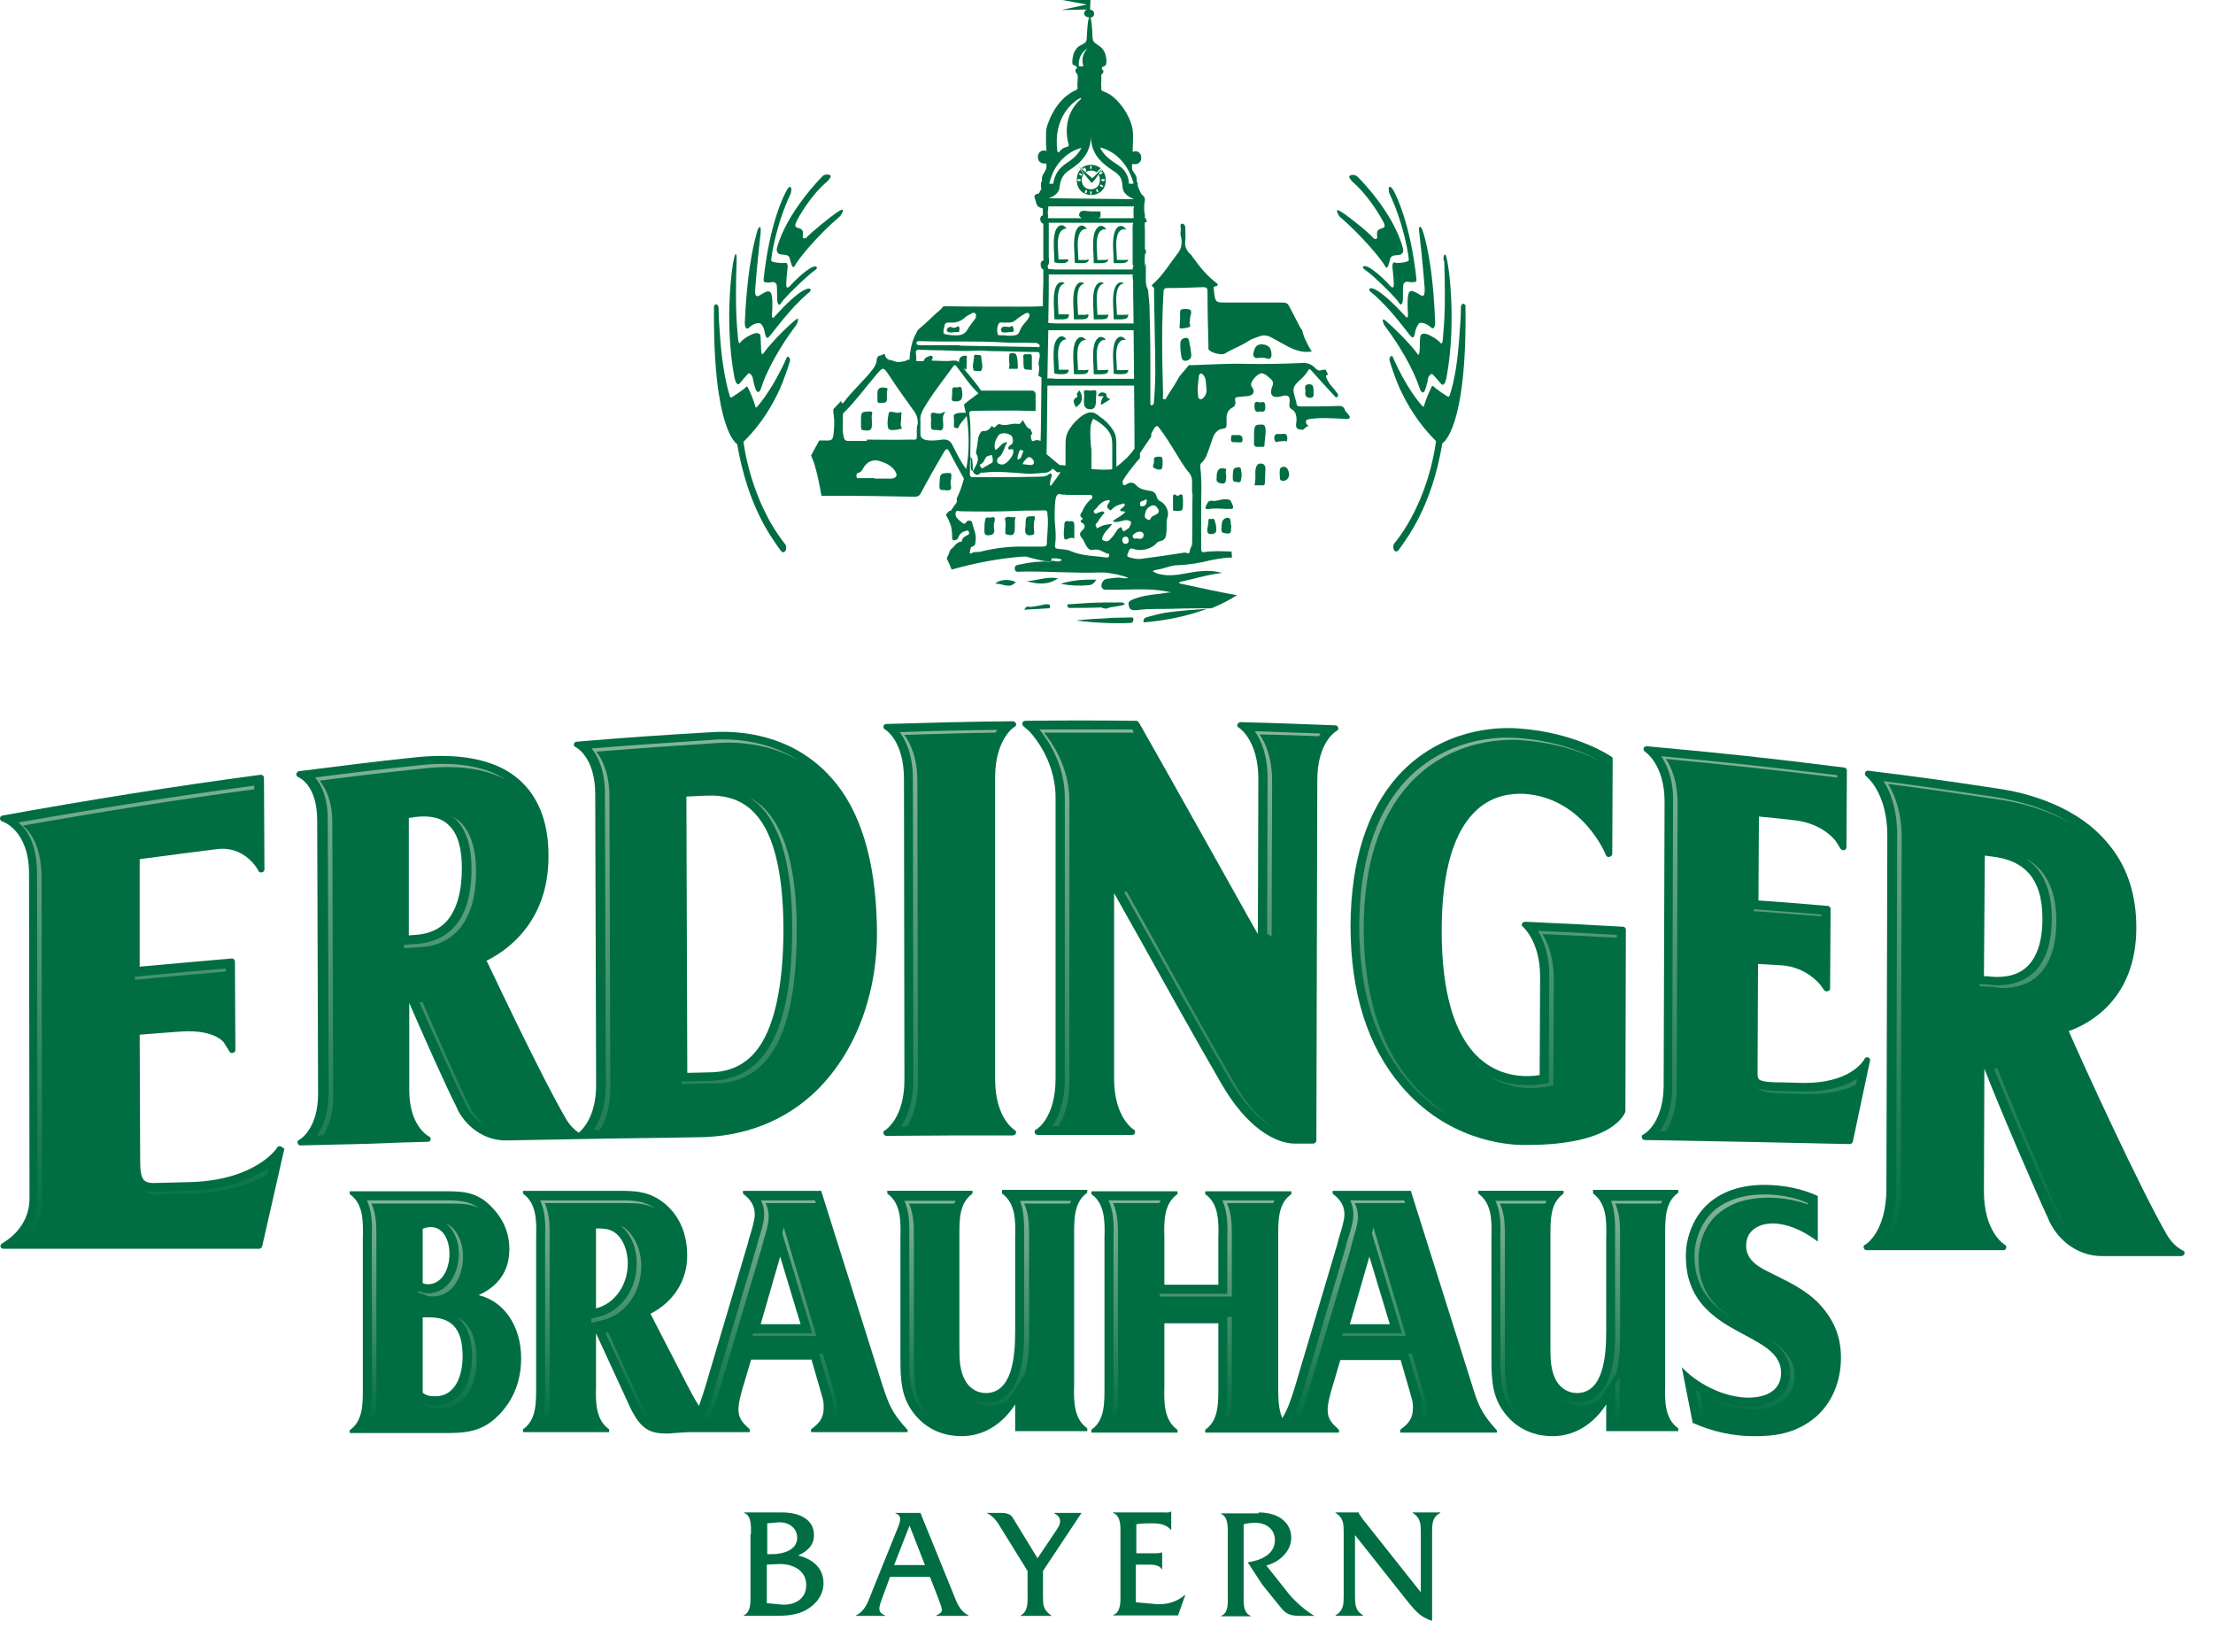 <svg width="67" height="50" viewBox="0 0 67 50" fill="none" xmlns="http://www.w3.org/2000/svg">
<path d="M22.735 46.443C22.735 46.223 22.762 45.88 22.529 45.797V45.783H23.655C24.286 45.783 24.643 46.044 24.643 46.47C24.643 46.786 24.437 46.964 24.163 47.088C24.588 47.184 24.932 47.459 24.932 47.926C24.932 48.296 24.685 48.599 24.355 48.763C24.025 48.928 23.641 48.914 23.298 48.914H22.515V48.901C22.748 48.804 22.721 48.461 22.721 48.242V46.443H22.735ZM23.38 47.047C23.682 47.047 24.135 46.937 24.135 46.552C24.135 46.223 23.833 46.058 23.545 46.086L23.229 46.113V47.047H23.38ZM23.627 48.571C24.012 48.612 24.41 48.434 24.41 47.981C24.41 47.514 23.957 47.321 23.545 47.349L23.215 47.363V48.53L23.627 48.571Z" fill="#006E42"/>
<path d="M26.946 47.734L26.699 48.407C26.603 48.668 26.562 48.805 26.795 48.901V48.915H25.916V48.901C26.191 48.764 26.273 48.503 26.383 48.228L27.18 46.251C27.248 46.086 27.331 45.88 27.111 45.812V45.798H27.866L28.855 48.228C28.965 48.503 29.047 48.764 29.322 48.901V48.915H28.347V48.901C28.58 48.791 28.539 48.75 28.416 48.407L28.155 47.734H26.946ZM27.537 46.182L27.07 47.377H28.003L27.537 46.182Z" fill="#006E42"/>
<path d="M31.577 48.297C31.577 48.586 31.577 48.723 31.824 48.901V48.915H30.904V48.901C31.137 48.778 31.11 48.476 31.11 48.256V47.556L30.327 46.292C30.204 46.086 30.108 45.921 29.874 45.798H30.3C30.451 45.798 30.588 45.825 30.657 45.935L31.412 47.171L32.002 46.292C32.085 46.169 32.195 45.949 31.92 45.812V45.798H32.744L31.577 47.556V48.297Z" fill="#006E42"/>
<path d="M34.389 48.503L34.993 48.558C35.309 48.586 35.638 48.489 35.872 48.283H35.886L35.666 48.901H33.702V48.888C33.949 48.805 33.922 48.448 33.922 48.242V46.457C33.922 46.237 33.949 45.894 33.702 45.798V45.784H35.226C35.309 45.784 35.391 45.798 35.446 45.757H35.46V46.306H35.446C35.295 46.141 35.103 46.114 34.883 46.114C34.718 46.114 34.553 46.114 34.403 46.141V47.02H34.965C35.048 47.02 35.117 47.02 35.172 46.993H35.185V47.501H35.172C35.089 47.364 34.897 47.364 34.746 47.364H34.389V48.503Z" fill="#006E42"/>
<path d="M38.105 45.784C38.737 45.784 39.094 46.113 39.094 46.553C39.094 46.965 38.723 47.294 38.339 47.39L39.025 48.255C39.231 48.503 39.52 48.75 39.794 48.915H39.341C39.094 48.915 38.929 48.86 38.792 48.681L38.215 47.967L37.776 47.294C38.16 47.239 38.599 47.061 38.599 46.621C38.599 46.278 38.311 46.086 37.981 46.099C37.872 46.099 37.762 46.113 37.652 46.141V48.269C37.652 48.489 37.624 48.832 37.872 48.915V48.928H36.965V48.915C37.212 48.832 37.171 48.475 37.171 48.269V46.484C37.171 46.264 37.199 45.921 36.965 45.825V45.811H38.105V45.784Z" fill="#006E42"/>
<path d="M41.024 48.296C41.024 48.557 41.024 48.75 41.271 48.901V48.914H40.434V48.901C40.681 48.75 40.681 48.557 40.681 48.296V46.401C40.681 46.141 40.681 45.948 40.434 45.797V45.783H41.134C41.148 45.838 41.175 45.866 41.203 45.907L41.271 46.003L43.015 48.2V46.401C43.015 46.141 43.015 45.948 42.768 45.797V45.783H43.606V45.797C43.358 45.934 43.358 46.127 43.358 46.401V49.065C43.015 48.956 42.878 48.791 42.658 48.53L41.024 46.47V48.296Z" fill="#006E42"/>
<path d="M44.368 9.244C44.423 13.034 43.668 13.418 43.668 13.418C43.352 15.313 42.638 16.233 42.349 16.645C42.308 16.7 42.239 16.714 42.212 16.659C42.171 16.604 42.171 16.508 42.212 16.453C43.297 15.107 43.475 13.35 43.475 13.35C42.953 12.841 42.596 12.237 42.377 11.757C42.253 11.482 42.157 11.194 42.075 10.933C42.061 10.892 42.061 10.837 42.088 10.809C42.102 10.782 42.13 10.768 42.157 10.782C42.555 11.702 42.967 12.196 43.077 12.306C43.091 12.32 43.105 12.306 43.118 12.278C43.16 12.1 43.283 11.839 43.338 11.715C43.352 11.688 43.379 11.674 43.393 11.688C43.503 11.798 43.736 11.949 43.832 12.004C43.846 12.018 43.874 12.004 43.887 11.976C44.052 11.496 44.135 10.837 44.176 10.287C44.203 9.917 44.231 9.573 44.231 9.271C44.244 9.23 44.272 9.202 44.299 9.189C44.354 9.216 44.368 9.244 44.368 9.244Z" fill="#006E42"/>
<path d="M43.753 7.705C43.836 7.705 44.124 9.669 43.794 11.427C43.781 11.495 43.726 11.729 43.63 11.619C43.534 11.509 43.383 11.331 43.355 11.317C43.328 11.317 43.231 11.386 43.231 11.482C43.218 11.578 43.149 11.825 43.122 11.852C43.094 11.88 43.039 11.935 42.971 11.729C42.902 11.509 42.627 10.795 41.913 9.848C41.913 9.848 41.776 9.573 41.954 9.71C42.133 9.861 42.655 10.356 42.916 10.713C42.916 10.713 42.971 10.836 42.984 10.548C42.984 10.259 42.998 10.177 43.012 10.15C43.026 10.122 43.094 10.053 43.286 10.15C43.479 10.246 43.561 10.328 43.589 10.356C43.616 10.383 43.671 10.479 43.685 10.232C43.698 9.985 43.781 9.559 43.726 7.911C43.698 7.898 43.685 7.705 43.753 7.705Z" fill="#006E42"/>
<path d="M43.079 7.003C43.121 7.141 43.382 7.91 43.45 9.763C43.45 9.763 43.45 10.038 43.313 9.901C43.175 9.777 43.025 9.763 42.983 9.777C42.942 9.791 42.901 9.873 42.86 9.983C42.832 10.093 42.819 10.285 42.722 10.189C42.626 10.093 42.104 9.338 41.541 8.871C41.541 8.871 41.431 8.802 41.459 8.747C41.486 8.692 41.72 8.665 42.571 9.599C42.571 9.599 42.64 9.667 42.626 9.489C42.612 9.31 42.599 8.926 42.667 8.843C42.736 8.761 42.832 8.843 42.901 8.871C42.956 8.898 43.038 8.967 43.079 8.953C43.121 8.94 43.134 8.912 43.134 8.734C43.121 8.555 43.079 8.006 42.969 7.031C42.969 7.031 42.942 6.88 42.983 6.866C43.011 6.866 43.038 6.88 43.079 7.003Z" fill="#006E42"/>
<path d="M42.213 5.809C42.254 5.891 42.707 6.756 42.886 8.473C42.886 8.5 42.872 8.528 42.858 8.528C42.817 8.542 42.735 8.555 42.611 8.528C42.584 8.514 42.501 8.555 42.487 8.61C42.474 8.665 42.474 8.967 42.474 9.063C42.474 9.118 42.446 9.311 42.35 9.16C42.268 9.008 41.499 8.267 41.348 8.185C41.197 8.088 41.265 8.02 41.403 8.075C41.54 8.13 41.856 8.391 42.075 8.638C42.089 8.651 42.199 8.789 42.199 8.61C42.199 8.404 42.144 8.061 42.158 8.02C42.172 7.979 42.172 7.924 42.24 7.951C42.309 7.979 42.639 7.937 42.652 7.882C42.666 7.828 42.515 6.798 42.062 5.85C42.062 5.85 42.021 5.699 42.062 5.658C42.103 5.63 42.172 5.727 42.213 5.809Z" fill="#006E42"/>
<path d="M41.09 5.342C41.172 5.411 42.202 6.455 42.477 7.526C42.49 7.581 42.49 7.663 42.408 7.704C42.326 7.745 42.133 7.69 42.092 7.828C42.051 7.965 42.01 8.212 41.928 8.047C41.845 7.883 41.268 7.169 40.554 6.551C40.554 6.551 40.348 6.249 40.609 6.413C40.87 6.578 41.461 7.059 41.584 7.21C41.584 7.21 41.708 7.292 41.694 7.155C41.68 7.018 41.694 6.976 41.776 6.935C41.859 6.894 41.969 6.908 41.9 6.757C41.831 6.606 41.447 5.933 40.953 5.507C40.953 5.507 40.815 5.37 40.856 5.329C40.898 5.287 41.021 5.274 41.09 5.342Z" fill="#006E42"/>
<path d="M21.686 9.212C21.713 9.212 21.741 9.253 21.755 9.295C21.755 9.597 21.782 9.94 21.809 10.311C21.851 10.86 21.947 11.519 22.098 12C22.111 12.027 22.125 12.041 22.153 12.027C22.235 11.972 22.482 11.821 22.592 11.711C22.606 11.698 22.633 11.698 22.647 11.739C22.702 11.849 22.826 12.123 22.867 12.302C22.867 12.329 22.894 12.343 22.908 12.329C23.018 12.206 23.43 11.711 23.828 10.805C23.855 10.791 23.883 10.805 23.897 10.832C23.924 10.86 23.924 10.915 23.91 10.956C23.828 11.217 23.732 11.492 23.608 11.78C23.389 12.261 23.045 12.851 22.51 13.373C22.51 13.373 22.702 15.131 23.773 16.476C23.814 16.531 23.814 16.628 23.773 16.682C23.732 16.737 23.677 16.724 23.636 16.669C23.347 16.257 22.647 15.35 22.317 13.442C22.317 13.442 21.576 13.057 21.617 9.267C21.631 9.24 21.645 9.212 21.686 9.212Z" fill="#006E42"/>
<path d="M22.301 7.895C22.246 9.543 22.328 9.969 22.342 10.216C22.356 10.463 22.411 10.381 22.438 10.339C22.466 10.312 22.534 10.23 22.74 10.133C22.933 10.037 23.001 10.106 23.015 10.133C23.029 10.161 23.029 10.243 23.042 10.532C23.042 10.82 23.111 10.697 23.111 10.697C23.372 10.339 23.894 9.831 24.072 9.694C24.251 9.543 24.113 9.831 24.113 9.831C23.399 10.779 23.125 11.493 23.056 11.713C22.987 11.932 22.933 11.864 22.905 11.836C22.878 11.809 22.809 11.575 22.795 11.466C22.782 11.369 22.699 11.287 22.672 11.301C22.644 11.301 22.493 11.493 22.397 11.603C22.301 11.713 22.246 11.479 22.232 11.411C21.903 9.653 22.191 7.689 22.273 7.689C22.315 7.703 22.301 7.895 22.301 7.895Z" fill="#006E42"/>
<path d="M23.016 6.877C23.043 6.905 23.029 7.042 23.029 7.042C22.92 8.017 22.878 8.567 22.865 8.745C22.851 8.924 22.878 8.951 22.92 8.965C22.961 8.979 23.043 8.91 23.098 8.882C23.153 8.855 23.263 8.773 23.332 8.855C23.4 8.937 23.387 9.322 23.373 9.5C23.359 9.679 23.428 9.61 23.428 9.61C24.265 8.676 24.512 8.704 24.54 8.759C24.567 8.814 24.458 8.882 24.458 8.882C23.908 9.349 23.373 10.104 23.277 10.201C23.18 10.297 23.167 10.104 23.139 9.995C23.112 9.885 23.057 9.816 23.016 9.789C22.974 9.775 22.823 9.775 22.686 9.912C22.549 10.036 22.549 9.775 22.549 9.775C22.631 7.907 22.892 7.138 22.92 7.015C22.961 6.877 22.988 6.864 23.016 6.877Z" fill="#006E42"/>
<path d="M23.94 5.668C23.981 5.695 23.94 5.86 23.94 5.86C23.487 6.807 23.336 7.837 23.35 7.892C23.363 7.947 23.693 7.974 23.762 7.961C23.83 7.933 23.83 8.002 23.844 8.029C23.858 8.071 23.803 8.414 23.803 8.62C23.803 8.785 23.913 8.661 23.926 8.647C24.146 8.4 24.462 8.139 24.599 8.084C24.737 8.029 24.791 8.112 24.654 8.194C24.503 8.29 23.734 9.018 23.652 9.169C23.569 9.32 23.528 9.128 23.528 9.073C23.528 8.977 23.528 8.675 23.514 8.62C23.501 8.565 23.418 8.524 23.391 8.538C23.267 8.565 23.185 8.551 23.144 8.538C23.13 8.538 23.116 8.496 23.116 8.483C23.295 6.766 23.734 5.915 23.789 5.819C23.83 5.722 23.899 5.626 23.94 5.668Z" fill="#006E42"/>
<path d="M25.143 5.312C25.184 5.353 25.047 5.491 25.047 5.491C24.553 5.903 24.168 6.575 24.099 6.74C24.031 6.891 24.141 6.891 24.223 6.919C24.305 6.96 24.319 7.001 24.305 7.138C24.292 7.276 24.415 7.193 24.415 7.193C24.539 7.056 25.129 6.562 25.39 6.397C25.651 6.232 25.445 6.534 25.445 6.534C24.717 7.152 24.154 7.866 24.072 8.031C23.99 8.196 23.948 7.949 23.907 7.811C23.866 7.674 23.674 7.729 23.591 7.688C23.509 7.647 23.509 7.55 23.523 7.509C23.811 6.438 24.841 5.394 24.91 5.326C24.978 5.271 25.088 5.271 25.143 5.312Z" fill="#006E42"/>
<path d="M40.719 12.414C40.678 12.277 40.582 12.29 40.486 12.29C40.115 12.304 39.758 12.304 39.387 12.304C39.305 12.304 39.25 12.29 39.25 12.194V12.181C39.112 11.727 39.112 11.727 39.442 11.425C39.497 11.37 39.552 11.302 39.593 11.233C39.634 11.151 39.662 11.164 39.717 11.233C39.95 11.494 40.184 11.755 40.417 12.002C40.444 12.03 40.444 12.043 40.486 12.016C40.527 11.975 40.513 11.961 40.499 11.92C40.431 11.824 40.348 11.727 40.266 11.631C40.239 11.59 40.211 11.549 40.184 11.494C40.129 11.384 40.129 11.357 40.211 11.343C40.184 11.288 40.156 11.247 40.142 11.192C40.101 11.192 40.046 11.192 40.005 11.206C39.936 11.233 39.882 11.206 39.827 11.151C39.73 11.041 39.607 10.986 39.469 10.986C38.865 11.013 38.275 11.027 37.671 11.013C37.135 11 36.586 11.041 36.05 11.055C36.023 11.055 35.995 11.041 35.968 11.082C35.872 11.219 35.734 11.329 35.652 11.494C35.556 11.672 35.432 11.837 35.336 12.002C35.309 12.043 35.295 12.112 35.24 12.085C35.185 12.071 35.212 12.002 35.212 11.961C35.199 11.384 35.185 10.807 35.185 10.231C35.185 9.777 35.199 9.324 35.226 8.871C35.226 8.789 35.226 8.72 35.336 8.72C35.693 8.72 36.064 8.706 36.421 8.693C36.517 8.693 36.558 8.706 36.558 8.83C36.558 9.379 36.572 9.928 36.586 10.478C36.586 10.519 36.572 10.574 36.613 10.601C36.682 10.684 37.011 10.766 37.094 10.697C37.313 10.56 37.561 10.478 37.794 10.327C37.89 10.258 38 10.231 38.11 10.189C38.234 10.134 38.357 10.148 38.467 10.203C38.618 10.286 38.769 10.368 38.92 10.45C39.167 10.588 39.415 10.684 39.689 10.643C39.703 10.643 39.703 10.643 39.717 10.643C39.634 10.519 39.566 10.382 39.497 10.231C39.469 10.162 39.442 10.079 39.428 10.011C39.415 9.983 39.401 9.956 39.373 9.928C39.264 9.709 39.14 9.489 39.03 9.269C38.989 9.187 38.934 9.159 38.852 9.159C38.275 9.159 37.712 9.159 37.135 9.159C36.792 9.159 36.792 9.159 36.751 8.775C36.737 8.706 36.737 8.665 36.819 8.665C36.847 8.665 36.86 8.651 36.86 8.624C36.874 8.583 36.847 8.583 36.833 8.569C36.558 8.363 36.339 8.102 36.133 7.814C36.105 7.786 36.091 7.745 36.064 7.718C35.94 7.608 35.858 7.484 35.885 7.292C35.899 7.155 35.885 7.017 35.885 6.894C35.885 6.825 35.844 6.77 35.789 6.77C35.734 6.77 35.734 6.852 35.748 6.894C35.762 6.976 35.721 7.058 35.748 7.141C35.803 7.333 35.776 7.525 35.652 7.676C35.418 7.979 35.212 8.322 34.924 8.583C34.897 8.61 34.842 8.638 34.897 8.679C34.965 8.72 34.938 8.775 34.938 8.83C34.952 9.338 34.952 9.832 34.965 10.341C34.979 10.931 34.993 11.535 34.938 12.126C34.938 12.181 34.938 12.249 34.883 12.263C34.855 12.277 34.842 12.263 34.828 12.249C34.828 11.796 34.828 11.343 34.828 10.89C34.828 10.341 34.814 9.791 34.8 9.228C34.787 9.077 34.773 8.926 34.759 8.775C34.718 8.706 34.691 8.61 34.691 8.5V7.979C34.677 7.992 34.663 8.033 34.663 8.116C34.663 8.006 34.649 7.855 34.663 7.745C34.663 7.731 34.663 7.69 34.663 7.69C34.663 7.676 34.677 7.69 34.691 7.69V7.553C34.677 7.553 34.663 7.553 34.663 7.553V6.976C34.663 6.935 34.649 6.756 34.663 6.729C34.677 6.715 34.704 6.743 34.718 6.715C34.718 6.715 34.718 6.701 34.718 6.688C34.704 6.66 34.691 6.633 34.691 6.605C34.677 6.605 34.677 6.605 34.663 6.605C34.663 6.578 34.663 6.55 34.663 6.509C34.636 6.386 34.636 6.262 34.649 6.125C34.663 6.111 34.663 6.07 34.663 6.042C34.663 6.029 34.663 6.015 34.649 5.987C34.636 5.946 34.608 5.919 34.567 5.891C34.512 5.795 34.471 5.713 34.443 5.603C34.443 5.589 34.443 5.575 34.443 5.562C34.443 5.534 34.43 5.507 34.416 5.493C34.416 5.479 34.416 5.465 34.416 5.438C34.416 5.314 34.347 5.259 34.292 5.163C34.265 5.108 34.265 5.04 34.279 4.985C34.279 4.985 34.279 4.971 34.292 4.957C34.402 4.999 34.553 4.944 34.553 4.779C34.553 4.6 34.402 4.545 34.292 4.6C34.292 4.381 34.32 4.147 34.292 3.927C34.237 3.598 34.032 3.255 33.812 3.035C33.729 2.952 33.633 2.87 33.523 2.815C33.496 2.801 33.359 2.76 33.345 2.719C33.331 2.705 33.345 2.65 33.345 2.637C33.331 2.554 33.345 2.458 33.345 2.362C33.345 2.334 33.331 2.293 33.345 2.266C33.359 2.238 33.386 2.225 33.4 2.197C33.427 2.101 33.359 2.129 33.359 2.074C33.359 2.019 33.386 2.032 33.427 2.005C33.496 1.964 33.482 1.977 33.496 1.895C33.51 1.73 33.455 1.552 33.345 1.442C33.276 1.373 33.139 1.318 33.098 1.236C33.07 1.167 33.07 1.044 33.07 0.961C33.056 0.824 33.056 0.659 33.015 0.536C33.07 0.522 33.125 0.494 33.125 0.412C33.125 0.343 33.07 0.302 33.002 0.288L33.015 0H32.164C32.411 0.041 32.658 0.096 32.905 0.137C32.645 0.192 32.397 0.247 32.136 0.302L32.919 0.288C32.864 0.302 32.823 0.343 32.823 0.398C32.823 0.481 32.892 0.522 32.974 0.522C32.919 0.687 32.919 0.906 32.905 1.085C32.905 1.126 32.905 1.222 32.878 1.263C32.85 1.318 32.699 1.373 32.645 1.414C32.59 1.469 32.535 1.538 32.507 1.62C32.48 1.703 32.466 1.785 32.466 1.881C32.466 2.019 32.521 1.936 32.59 2.019C32.645 2.087 32.576 2.06 32.562 2.115C32.548 2.197 32.59 2.197 32.617 2.252C32.645 2.321 32.617 2.486 32.617 2.568C32.617 2.595 32.631 2.664 32.617 2.692C32.603 2.733 32.493 2.76 32.452 2.788C32.315 2.87 32.205 2.966 32.095 3.09C31.93 3.282 31.807 3.515 31.724 3.749C31.683 3.859 31.669 3.941 31.669 4.051V4.381C31.669 4.408 31.683 4.504 31.683 4.573C31.573 4.518 31.422 4.587 31.422 4.751C31.422 4.916 31.56 4.971 31.669 4.944C31.683 4.971 31.683 5.012 31.683 5.04C31.683 5.177 31.56 5.246 31.546 5.397C31.546 5.424 31.546 5.452 31.546 5.479C31.532 5.493 31.518 5.52 31.518 5.548C31.518 5.575 31.518 5.603 31.518 5.644C31.518 5.671 31.518 5.699 31.532 5.726C31.505 5.754 31.477 5.795 31.463 5.85C31.409 5.864 31.34 5.877 31.312 5.946C31.367 6.097 31.367 6.152 31.395 6.207C31.436 6.276 31.505 6.289 31.546 6.303C31.56 6.303 31.573 6.317 31.573 6.303C31.573 6.303 31.573 6.331 31.573 6.344C31.573 6.358 31.573 6.372 31.573 6.386C31.573 6.399 31.573 6.427 31.573 6.454C31.573 6.468 31.573 6.495 31.573 6.523C31.546 6.523 31.518 6.537 31.505 6.578C31.477 6.633 31.505 6.701 31.518 6.715C31.532 6.743 31.56 6.77 31.587 6.77C31.587 6.784 31.587 6.784 31.587 6.798V7.718C31.587 7.731 31.587 7.759 31.587 7.786C31.587 7.814 31.587 7.855 31.601 7.882C31.573 7.882 31.546 7.896 31.518 7.937C31.491 7.992 31.518 8.061 31.518 8.088C31.532 8.13 31.573 8.157 31.587 8.157C31.587 8.184 31.587 8.239 31.587 8.267C31.587 8.294 31.587 8.322 31.587 8.336V8.528C31.587 8.542 31.587 8.542 31.587 8.555C31.587 8.638 31.573 8.816 31.573 9.269C31.34 9.283 31.107 9.283 30.859 9.283C30.09 9.283 29.335 9.283 28.566 9.269C28.484 9.379 28.36 9.462 28.264 9.558C28.113 9.709 27.948 9.846 27.797 9.983C27.77 10.011 27.756 10.052 27.742 10.079C27.605 10.327 27.55 10.601 27.536 10.89C27.522 10.89 27.495 10.89 27.481 10.89C27.426 10.931 27.358 10.945 27.303 10.945C27.275 10.958 27.234 10.958 27.193 10.958C27.124 10.958 27.055 10.931 26.987 10.903C26.932 10.903 26.891 10.89 26.849 10.849C26.822 10.821 26.794 10.78 26.794 10.739C26.794 10.725 26.781 10.725 26.781 10.711C26.712 10.739 26.657 10.766 26.588 10.78C26.575 10.807 26.561 10.835 26.547 10.849C26.547 10.972 26.506 11.068 26.424 11.178C26.149 11.535 25.806 11.824 25.545 12.181C25.531 12.194 25.517 12.208 25.504 12.208C25.462 12.194 25.476 12.167 25.476 12.139V12.126C25.394 12.208 25.311 12.304 25.229 12.387C25.229 12.441 25.229 12.51 25.243 12.565C25.27 12.771 25.256 12.977 25.229 13.183C25.215 13.293 25.174 13.334 25.064 13.334C24.982 13.334 24.899 13.334 24.803 13.334C24.721 13.485 24.639 13.636 24.556 13.787C24.597 13.897 24.652 14.007 24.68 14.131C24.762 14.419 24.817 14.707 24.872 15.009C25.545 15.009 26.204 15.009 26.877 15.023C27.152 15.023 27.426 15.037 27.701 15.037C27.783 15.037 27.838 15.009 27.879 14.927C28.099 14.515 28.332 14.103 28.566 13.705C28.648 13.568 28.69 13.554 28.758 13.705C28.896 13.966 29.033 14.227 29.184 14.488C29.129 14.694 29.06 14.9 28.964 15.092C28.978 15.161 28.978 15.202 28.923 15.27C28.882 15.312 28.854 15.367 28.813 15.421C28.786 15.463 28.772 15.476 28.744 15.463C28.703 15.504 28.662 15.545 28.635 15.586C28.69 15.669 28.731 15.751 28.758 15.847C28.758 15.847 28.758 15.847 28.772 15.847V15.861C28.813 15.985 28.827 16.108 28.827 16.245C28.827 16.287 28.813 16.341 28.882 16.355C28.951 16.355 28.992 16.328 29.019 16.259C29.06 16.136 29.157 16.094 29.253 16.067C29.294 16.053 29.321 16.053 29.335 16.108C29.349 16.149 29.335 16.177 29.308 16.19C29.225 16.232 29.129 16.273 29.115 16.396C28.951 16.396 28.896 16.561 28.772 16.644C28.744 16.726 28.703 16.822 28.662 16.904C28.717 17.014 28.772 17.138 28.813 17.248C28.827 17.248 28.827 17.234 28.841 17.234C29.527 17.042 30.241 16.904 30.955 16.85C31.052 16.836 31.134 16.863 31.216 16.891C31.422 16.932 31.615 17.014 31.821 16.987C31.807 16.987 31.807 17.001 31.793 17.001C31.491 16.987 31.203 17.014 30.901 17.083C30.832 17.097 30.708 17.097 30.722 17.22C30.736 17.344 30.846 17.303 30.928 17.303C31.724 17.289 32.521 17.358 33.317 17.33C33.359 17.33 33.4 17.33 33.441 17.33C33.688 17.358 33.922 17.399 34.169 17.495C34.086 17.509 34.032 17.509 33.963 17.495C33.812 17.468 33.661 17.509 33.51 17.523C33.413 17.536 33.345 17.646 33.345 17.729C33.359 17.852 33.441 17.852 33.523 17.852C33.578 17.852 33.647 17.852 33.716 17.852C34.114 17.852 34.512 17.825 34.91 17.852C35.103 17.866 35.281 17.893 35.46 17.934C35.336 17.934 35.226 17.962 35.103 17.976C34.828 18.003 34.54 18.044 34.279 18.154C34.21 18.182 34.155 18.223 34.169 18.305C34.182 18.388 34.21 18.47 34.32 18.47C34.361 18.47 34.389 18.47 34.43 18.47C34.787 18.415 35.13 18.443 35.487 18.429C35.885 18.415 36.284 18.415 36.668 18.415C36.682 18.415 36.696 18.401 36.709 18.401C36.97 18.291 37.217 18.168 37.451 18.017C37.121 17.962 36.805 17.893 36.476 17.825C36.215 17.77 35.968 17.715 35.707 17.66C35.707 17.646 35.707 17.632 35.707 17.619C36.119 17.536 36.531 17.399 36.998 17.344C36.723 17.262 36.476 17.275 36.229 17.303C35.926 17.344 35.638 17.426 35.336 17.413C35.185 17.399 35.034 17.385 34.897 17.289C34.993 17.234 35.075 17.248 35.157 17.22C35.322 17.179 35.487 17.11 35.652 17.11C35.995 17.097 36.325 17.042 36.654 16.959C36.874 16.918 37.08 16.877 37.3 16.877C37.3 16.822 37.286 16.753 37.286 16.698C37.011 16.685 36.737 16.671 36.462 16.712C36.38 16.726 36.366 16.685 36.366 16.602C36.366 16.218 36.366 15.82 36.366 15.298C36.366 14.996 36.393 14.57 36.339 14.131C36.339 14.089 36.339 14.048 36.366 14.021C36.517 13.897 36.558 13.705 36.627 13.526C36.668 13.416 36.696 13.307 36.737 13.21C36.792 13.087 36.888 12.991 37.025 12.977C37.108 12.977 37.135 12.922 37.135 12.854C37.135 12.785 37.135 12.73 37.135 12.661C37.135 12.524 37.176 12.414 37.3 12.345C37.382 12.304 37.423 12.236 37.396 12.126C37.368 12.03 37.451 12.016 37.506 12.016C37.602 12.002 37.698 12.002 37.794 11.988C37.959 11.961 38 11.851 37.904 11.714C37.89 11.7 37.877 11.672 37.877 11.645C37.877 11.508 38.11 11.274 38.22 11.302C38.33 11.329 38.398 11.412 38.481 11.48C38.591 11.576 38.522 11.672 38.495 11.769C38.453 11.933 38.508 12.03 38.673 12.016C38.742 12.016 38.81 11.988 38.879 11.975C39.016 11.961 39.057 12.016 39.044 12.181C39.03 12.277 39.016 12.345 39.126 12.4C39.236 12.469 39.264 12.62 39.25 12.771C39.222 12.922 39.236 13.005 39.415 13.005C39.428 13.005 39.428 13.005 39.442 13.018C39.497 12.963 39.552 12.922 39.62 12.881C39.566 12.867 39.538 12.826 39.538 12.771C39.538 12.702 39.579 12.702 39.634 12.689C39.964 12.634 40.307 12.661 40.637 12.675H40.651C40.733 12.675 40.829 12.716 40.87 12.634C40.843 12.538 40.747 12.483 40.719 12.414ZM34.32 5.562H34.182C34.169 5.479 34.169 5.383 34.114 5.287C34.032 5.108 33.88 5.012 33.771 4.944C33.537 4.793 33.386 4.642 33.304 4.463C33.812 4.587 34.182 5.026 34.32 5.562ZM32.686 2.005C32.672 2.005 32.658 1.991 32.658 1.977C32.658 1.579 32.919 1.483 32.933 1.469C32.727 1.648 32.768 1.909 32.796 1.977C32.796 1.991 32.796 2.005 32.782 2.005C32.754 2.019 32.713 2.005 32.686 2.005ZM32.713 2.966C32.727 2.952 32.741 2.98 32.727 2.994C32.15 3.502 32.301 4.216 32.356 4.381C32.356 4.408 32.356 4.422 32.329 4.436C32.178 4.477 32.15 4.504 32.068 4.6C32.054 4.614 32.027 4.614 32.013 4.587C31.875 3.557 32.48 3.076 32.713 2.966ZM31.875 5.232C32.054 4.848 32.37 4.573 32.741 4.477C32.658 4.642 32.521 4.793 32.301 4.93C32.054 5.095 31.93 5.273 31.889 5.562H31.766C31.793 5.438 31.834 5.342 31.875 5.232ZM31.752 6.001C31.93 5.932 32.068 5.836 32.081 5.658C32.081 5.617 32.095 5.589 32.095 5.562C32.136 5.383 32.205 5.259 32.397 5.136C32.796 4.875 33.015 4.587 33.029 4.133C33.029 4.6 33.276 4.889 33.674 5.15C33.784 5.218 33.88 5.287 33.935 5.397C33.963 5.452 33.963 5.507 33.977 5.562C33.977 5.603 33.99 5.644 33.99 5.699C34.018 5.864 34.169 5.96 34.334 6.029L31.752 6.001C31.738 6.015 31.738 6.001 31.752 6.001ZM31.738 6.248H34.334C34.306 6.317 34.32 6.399 34.32 6.523C34.32 6.55 34.32 6.578 34.32 6.605H33.249C33.345 6.564 33.317 6.564 33.317 6.399H33.015C32.933 6.399 32.754 6.344 32.699 6.427C32.631 6.523 32.699 6.578 32.754 6.605H31.724C31.738 6.55 31.724 6.495 31.724 6.454C31.724 6.44 31.724 6.413 31.724 6.413V6.386C31.738 6.331 31.738 6.289 31.738 6.248C31.724 6.248 31.738 6.248 31.738 6.248ZM31.738 8.02C31.766 7.965 31.766 7.882 31.752 7.786C31.752 7.759 31.752 7.745 31.752 7.731V6.811V6.798C31.752 6.77 31.752 6.756 31.752 6.743H34.306V6.756C34.279 6.852 34.292 6.962 34.292 7.072C34.292 7.113 34.292 7.155 34.292 7.196V7.992C34.292 8.02 34.306 8.047 34.32 8.061C34.32 8.061 34.32 8.061 34.306 8.075C34.292 8.102 34.292 8.13 34.292 8.157H31.93C31.889 8.157 31.807 8.143 31.738 8.143C31.738 8.116 31.724 8.102 31.724 8.088C31.724 8.075 31.711 8.075 31.711 8.075C31.724 8.033 31.738 8.033 31.738 8.02ZM34.306 8.542C34.306 8.61 34.306 9.118 34.32 9.791H31.944C31.903 9.791 31.793 9.777 31.738 9.777C31.752 9.105 31.752 8.596 31.752 8.542C31.752 8.542 31.752 8.542 31.752 8.528V8.336C31.752 8.336 31.752 8.322 31.752 8.308C31.766 8.308 31.779 8.308 31.793 8.308H34.292C34.292 8.336 34.292 8.377 34.292 8.404C34.306 8.473 34.306 8.5 34.306 8.542ZM31.738 9.997C31.766 9.997 31.793 9.997 31.793 9.997H34.32C34.32 10.45 34.334 10.972 34.334 11.466H31.944C31.903 11.466 31.766 11.439 31.711 11.466C31.724 10.972 31.724 10.464 31.738 9.997ZM31.711 11.672C31.738 11.672 31.779 11.672 31.793 11.672H34.334C34.347 12.469 34.347 13.21 34.347 13.581C34.196 13.801 34.004 13.979 33.798 14.131V13.664C33.798 13.623 33.798 13.581 33.798 13.54C33.798 13.362 33.812 13.183 33.688 13.005C33.592 12.854 33.455 12.716 33.29 12.606C33.276 12.606 33.276 12.593 33.263 12.579C33.194 12.538 33.125 12.483 33.043 12.483H33.029C32.754 12.483 32.438 12.895 32.425 12.922C32.26 13.142 32.26 13.293 32.26 13.513V14.089C32.205 14.089 32.136 14.076 32.081 14.076C31.985 14.007 31.848 13.883 31.683 13.746C31.697 13.554 31.697 12.661 31.711 11.672ZM33.015 12.95C33.015 12.854 33.056 12.757 33.098 12.675C33.125 12.689 33.166 12.716 33.194 12.73C33.208 12.744 33.221 12.744 33.235 12.757C33.386 12.854 33.51 12.963 33.592 13.101C33.674 13.238 33.674 13.362 33.674 13.54C33.674 13.581 33.674 13.623 33.674 13.664V14.199C33.647 14.213 33.62 14.213 33.578 14.213C33.4 14.227 33.221 14.213 33.043 14.199C33.043 14.144 33.043 14.103 33.043 14.062V13.623C33.015 13.389 33.002 13.169 33.015 12.95ZM30.241 9.791C30.269 9.736 30.392 9.777 30.475 9.764C30.502 9.764 30.516 9.764 30.544 9.764C30.612 9.764 30.667 9.75 30.722 9.709C30.804 9.64 30.901 9.571 30.997 9.517C31.038 9.489 31.107 9.448 31.148 9.489C31.189 9.53 31.161 9.585 31.134 9.64C31.065 9.75 30.955 9.832 30.901 9.956C30.832 10.134 30.818 10.148 30.612 10.162C30.571 10.162 30.53 10.162 30.502 10.162C30.42 10.148 30.337 10.148 30.269 10.148C30.214 10.148 30.2 10.134 30.2 10.079C30.173 9.956 30.2 9.86 30.241 9.791ZM28.593 9.874C28.607 9.777 28.648 9.764 28.744 9.764C28.923 9.777 29.074 9.736 29.198 9.626C29.253 9.571 29.321 9.544 29.39 9.503C29.431 9.475 29.486 9.448 29.527 9.489C29.569 9.517 29.541 9.571 29.541 9.613C29.541 9.64 29.514 9.654 29.5 9.681C29.431 9.777 29.349 9.874 29.294 9.97C29.211 10.134 29.06 10.162 28.882 10.148C28.868 10.148 28.854 10.148 28.841 10.148C28.525 10.121 28.538 10.121 28.593 9.874ZM27.756 10.354C27.783 10.313 27.825 10.327 27.866 10.327C28.717 10.354 29.569 10.313 30.42 10.368C30.722 10.382 31.024 10.368 31.312 10.382C31.34 10.382 31.381 10.368 31.409 10.395C31.436 10.423 31.491 10.423 31.477 10.478C31.463 10.533 31.422 10.505 31.381 10.505C30.612 10.492 29.829 10.478 29.06 10.464V10.45H27.838C27.77 10.45 27.728 10.409 27.756 10.354ZM27.138 14.405C27.11 14.474 27.028 14.488 26.973 14.488C26.808 14.488 26.643 14.488 26.479 14.488V14.474C26.328 14.474 26.177 14.474 26.026 14.474C25.984 14.474 25.929 14.488 25.929 14.419C25.929 14.364 25.929 14.323 25.998 14.309C26.067 14.295 26.108 14.227 26.135 14.172C26.245 13.979 26.424 13.897 26.616 13.952C26.794 14.007 26.973 14.076 27.097 14.254C27.11 14.295 27.165 14.35 27.138 14.405ZM27.756 13.073C27.756 13.348 27.783 13.307 27.55 13.307C27.11 13.32 26.685 13.307 26.245 13.307V13.348C26.053 13.348 25.861 13.348 25.682 13.348C25.6 13.348 25.572 13.32 25.545 13.238C25.49 13.018 25.531 12.785 25.517 12.565C25.517 12.524 25.545 12.483 25.572 12.469C25.916 12.126 26.204 11.727 26.52 11.357C26.74 11.096 26.74 11.096 26.932 11.384C27.165 11.741 27.413 12.085 27.66 12.428C27.756 12.551 27.797 12.689 27.783 12.84C27.756 12.908 27.756 12.991 27.756 13.073ZM28.841 13.485C28.772 13.334 28.676 13.293 28.525 13.307C28.36 13.334 28.195 13.348 28.03 13.32C27.934 13.293 27.866 13.252 27.866 13.128C27.866 13.005 27.866 12.867 27.866 12.744C27.852 12.606 27.893 12.496 27.962 12.373C28.223 11.92 28.552 11.521 28.854 11.096C28.896 11.041 28.923 11.041 28.964 11.096C29.06 11.219 29.157 11.357 29.253 11.48C29.363 11.631 29.486 11.782 29.623 11.906L29.459 12.03C29.417 12.057 29.39 12.085 29.349 12.112C29.294 12.153 29.239 12.194 29.184 12.249C29.198 12.332 29.225 12.414 29.239 12.496C29.129 12.496 29.005 12.483 28.909 12.538C28.841 12.565 28.896 12.675 28.882 12.73C28.882 12.785 28.882 12.826 28.882 12.867C28.882 12.895 28.868 12.936 28.923 12.95C28.964 12.963 29.005 12.977 29.019 12.936C29.074 12.799 29.184 12.716 29.266 12.593C29.349 13.128 29.349 13.691 29.253 14.199C29.074 13.966 28.964 13.719 28.841 13.485ZM31.711 16.149C31.711 16.204 31.697 16.273 31.697 16.328C31.697 16.534 31.711 16.547 31.505 16.547C31.354 16.547 31.189 16.547 31.024 16.547C30.585 16.534 30.131 16.589 29.692 16.698C29.596 16.726 29.5 16.685 29.404 16.753C29.39 16.767 29.349 16.753 29.363 16.712C29.376 16.657 29.376 16.561 29.431 16.547C29.555 16.52 29.527 16.41 29.541 16.328C29.555 16.149 29.472 15.998 29.431 15.82C29.417 15.737 29.28 15.751 29.266 15.792C29.184 15.916 29.143 15.82 29.074 15.778C29.033 15.751 29.005 15.71 28.964 15.669C28.923 15.614 28.923 15.559 28.937 15.504C28.964 15.435 29.019 15.476 29.06 15.476C29.651 15.49 30.241 15.49 30.846 15.463C31.093 15.449 31.354 15.463 31.615 15.449C31.697 15.449 31.711 15.476 31.711 15.559C31.738 15.751 31.724 15.957 31.711 16.149ZM31.834 14.433C31.862 14.337 31.807 14.309 31.766 14.35C31.628 14.46 31.477 14.419 31.326 14.433C30.708 14.446 30.09 14.446 29.472 14.446C29.39 14.446 29.363 14.433 29.363 14.337C29.376 14.172 29.349 14.007 29.39 13.856C29.39 13.952 29.39 14.034 29.39 14.131C29.39 14.199 29.404 14.254 29.472 14.268C29.431 14.185 29.459 14.103 29.445 14.021C29.431 13.952 29.459 13.883 29.376 13.842C29.376 13.403 29.404 12.977 29.349 12.538C29.335 12.469 29.363 12.441 29.431 12.441C29.774 12.428 30.31 12.428 30.777 12.428L31.258 12.441C31.285 12.441 31.326 12.441 31.354 12.441C31.354 12.414 31.354 12.387 31.354 12.359C31.354 12.345 31.354 12.345 31.354 12.332V11.947C31.354 11.879 31.312 11.824 31.244 11.824H29.706C29.706 11.824 29.706 11.81 29.692 11.81C29.665 11.782 29.651 11.755 29.637 11.727C29.486 11.521 29.335 11.343 29.17 11.151C29.198 11.164 29.225 11.178 29.253 11.192C29.266 11.123 29.266 11.041 29.266 10.986C29.266 10.945 29.266 10.917 29.266 10.89C29.253 10.849 29.308 10.766 29.239 10.766C29.17 10.766 29.074 10.78 29.047 10.876C29.033 10.903 29.033 10.945 29.033 10.972C29.005 10.931 28.964 10.917 28.909 10.917C28.882 10.917 28.868 10.917 28.841 10.917C28.635 10.945 28.401 10.917 28.209 10.917C28.209 10.903 28.209 10.89 28.223 10.876C28.236 10.849 28.25 10.807 28.223 10.78C28.181 10.752 28.14 10.78 28.099 10.794C28.017 10.821 27.976 10.876 27.962 10.931C27.893 10.931 27.811 10.931 27.742 10.931C27.742 10.849 27.742 10.766 27.728 10.697C27.715 10.643 27.742 10.588 27.811 10.588C27.962 10.588 28.113 10.601 28.264 10.601C28.69 10.601 29.102 10.643 29.527 10.615C29.706 10.601 29.884 10.629 30.063 10.629C30.502 10.629 30.955 10.656 31.395 10.656C31.463 10.656 31.477 10.684 31.477 10.739C31.491 10.849 31.422 10.945 31.45 11.055C31.477 11.164 31.45 11.274 31.436 11.37C31.463 11.384 31.491 11.412 31.532 11.425C31.518 12.414 31.518 13.005 31.505 13.348C31.436 13.32 31.367 13.307 31.299 13.348C31.23 13.375 31.23 13.307 31.216 13.265C31.203 13.21 31.203 13.156 31.258 13.128C31.23 13.087 31.216 13.032 31.203 12.991C31.161 12.977 31.12 12.963 31.093 12.922C31.038 12.854 31.01 12.785 30.969 12.716C30.955 12.73 30.942 12.757 30.928 12.771C30.873 12.867 30.804 12.826 30.736 12.826C30.585 12.826 30.42 12.908 30.269 12.84C30.255 12.826 30.186 12.854 30.159 12.895C30.131 12.936 30.09 12.963 30.049 12.908C30.035 12.895 30.008 12.895 30.008 12.922C29.939 13.005 29.884 13.059 29.761 13.046C29.706 13.032 29.623 13.183 29.61 13.293C29.596 13.416 29.582 13.54 29.555 13.664C29.555 13.691 29.541 13.719 29.555 13.732C29.692 13.952 29.514 14.103 29.459 14.282C29.527 14.392 29.61 14.405 29.678 14.323C29.706 14.295 29.733 14.309 29.761 14.309C30.2 14.254 30.64 14.309 31.065 14.337C31.271 14.35 31.463 14.323 31.669 14.309C31.752 14.295 31.821 14.241 31.875 14.185C31.917 14.227 31.958 14.254 31.985 14.282C31.999 14.295 32.013 14.295 32.027 14.295C32.054 14.295 32.081 14.295 32.109 14.295C32.04 14.405 31.958 14.515 31.875 14.625C31.848 14.652 31.848 14.694 31.793 14.707C31.779 14.584 31.821 14.501 31.834 14.433ZM31.079 13.883C31.134 13.815 31.203 13.829 31.258 13.897C31.285 13.925 31.312 13.966 31.299 14.021C31.285 14.076 31.23 14.076 31.203 14.076C31.134 14.076 31.052 14.062 30.955 14.048C30.997 13.966 31.038 13.925 31.079 13.883ZM30.804 13.911C30.804 13.815 30.832 13.732 30.859 13.664C30.887 13.595 30.928 13.623 30.955 13.636C31.01 13.664 30.969 13.691 30.955 13.719C30.928 13.787 30.928 13.897 30.804 13.911ZM30.131 13.623C30.077 13.444 30.145 13.307 30.228 13.183C30.31 13.059 30.626 13.114 30.653 13.252C30.667 13.307 30.695 13.416 30.598 13.471C30.557 13.499 30.516 13.526 30.53 13.581C30.544 13.636 30.585 13.595 30.626 13.595C30.681 13.595 30.681 13.636 30.681 13.677C30.681 13.815 30.461 14.062 30.351 14.062C30.296 14.062 30.228 14.048 30.2 14.007C30.173 13.966 30.186 13.87 30.241 13.842C30.392 13.732 30.392 13.526 30.502 13.389C30.324 13.375 30.269 13.568 30.131 13.623ZM30.035 14.007C29.939 14.062 29.843 14.117 29.747 14.172C29.72 14.199 29.706 14.144 29.678 14.117C29.665 14.089 29.665 14.062 29.692 14.048C29.774 14.021 29.802 13.925 29.843 13.856C29.884 13.787 29.953 13.801 30.008 13.774C30.035 13.76 30.049 13.842 30.049 13.856C30.063 13.925 30.063 13.993 30.035 14.007ZM31.834 16.987V16.904C31.93 16.904 32.04 16.891 32.15 16.946C32.04 17.056 31.93 16.946 31.834 16.987ZM33.578 16.836C33.565 16.877 33.523 16.877 33.496 16.877C33.139 16.822 32.768 16.836 32.425 16.685C32.301 16.63 32.178 16.63 32.04 16.616C31.944 16.602 31.93 16.575 31.944 16.479C31.985 16.218 31.944 15.971 31.93 15.71C31.93 15.504 31.93 15.298 31.958 15.106C31.985 14.982 32.027 14.927 32.136 14.968C32.178 14.982 32.219 14.968 32.26 14.968V14.982H32.96C33.002 14.982 33.056 14.968 33.07 15.037C33.084 15.092 33.029 15.106 33.002 15.133C32.905 15.229 32.823 15.339 32.768 15.476C32.741 15.531 32.645 15.614 32.768 15.682L32.782 15.71C32.631 15.806 32.782 15.82 32.809 15.861C32.864 15.93 32.837 15.998 32.768 16.053C32.686 16.122 32.672 16.19 32.754 16.287C32.809 16.341 32.837 16.438 32.878 16.506C32.933 16.602 32.988 16.671 33.111 16.644C33.263 16.602 33.4 16.712 33.537 16.767C33.578 16.74 33.592 16.795 33.578 16.836ZM33.825 16.039C33.757 16.149 33.688 16.259 33.592 16.341C33.537 16.396 33.496 16.396 33.427 16.369C33.345 16.341 33.359 16.3 33.386 16.245C33.441 16.094 33.565 16.012 33.674 15.861C33.51 15.875 33.386 15.888 33.263 15.971C33.235 15.985 33.18 15.998 33.194 15.985C33.221 15.943 33.139 15.916 33.18 15.861C33.276 15.765 33.331 15.614 33.441 15.531C33.4 15.449 33.345 15.49 33.29 15.504C33.235 15.518 33.166 15.586 33.125 15.518C33.084 15.435 33.18 15.421 33.208 15.367C33.29 15.257 33.386 15.174 33.51 15.147C33.537 15.133 33.565 15.147 33.606 15.147C33.592 15.243 33.441 15.312 33.578 15.421C33.62 15.449 33.62 15.463 33.661 15.421C33.743 15.325 33.853 15.284 33.963 15.257C33.99 15.257 34.032 15.216 34.045 15.257C34.073 15.298 34.032 15.325 34.004 15.353C33.977 15.38 33.935 15.408 33.908 15.435C33.922 15.449 33.922 15.463 33.935 15.476C33.977 15.476 34.004 15.476 34.073 15.49C33.963 15.627 33.812 15.669 33.688 15.778C33.88 15.875 34.073 15.641 34.251 15.806C34.224 15.888 34.21 15.985 34.114 16.026C34.059 16.053 34.004 16.163 33.963 15.985C33.963 15.93 33.867 15.985 33.825 16.039ZM34.073 16.465C34.004 16.465 33.977 16.396 33.977 16.341C33.977 16.273 34.032 16.245 34.086 16.245C34.141 16.245 34.155 16.287 34.169 16.328C34.182 16.41 34.141 16.465 34.073 16.465ZM36.091 16.465C36.091 16.547 36.023 16.589 36.023 16.671C36.009 16.808 35.926 16.726 35.872 16.726C35.432 16.795 34.979 16.863 34.54 16.918C34.43 16.932 34.32 16.904 34.21 16.877C34.169 16.863 34.1 16.85 34.141 16.767C34.182 16.685 34.182 16.561 34.32 16.616C34.512 16.698 34.855 16.63 35.007 16.451C35.048 16.396 35.116 16.383 35.171 16.369C35.267 16.328 35.295 16.273 35.309 16.163C35.336 15.998 35.295 15.82 35.35 15.641C35.405 15.476 35.281 15.243 35.13 15.174C35.075 15.147 35.034 15.106 35.02 15.037C34.993 14.927 34.924 14.872 34.814 14.858C34.663 14.831 34.512 14.817 34.389 14.68C34.32 14.598 34.224 14.598 34.141 14.639C34.1 14.666 34.018 14.721 34.004 14.666C33.99 14.639 33.99 14.598 33.99 14.556C34.114 14.35 34.237 14.199 34.389 14.007C34.43 13.966 34.457 13.925 34.498 13.883C34.512 13.87 34.526 13.842 34.512 13.829V13.719C34.622 13.554 34.746 13.375 34.855 13.21C34.855 13.183 34.855 13.156 34.855 13.128C34.883 13.073 34.91 13.032 34.938 12.977C35.007 12.867 35.048 12.881 35.103 12.963C35.295 13.21 35.446 13.471 35.611 13.732C35.734 13.938 35.858 14.144 36.009 14.323C36.064 14.392 36.091 14.474 36.091 14.57C36.091 14.721 36.078 14.858 36.105 14.968C36.091 15.49 36.105 15.985 36.091 16.465ZM34.594 15.325C34.54 15.339 34.512 15.312 34.512 15.243C34.526 15.133 34.636 15.188 34.677 15.119C34.691 15.106 34.732 15.133 34.718 15.161C34.718 15.243 34.691 15.312 34.594 15.325ZM34.828 15.325C34.897 15.284 34.979 15.284 35.034 15.367C35.103 15.449 35.103 15.518 35.007 15.572C34.938 15.614 34.869 15.614 34.828 15.71C34.814 15.751 34.773 15.737 34.732 15.723C34.691 15.696 34.649 15.669 34.663 15.586C34.677 15.476 34.718 15.38 34.828 15.325ZM34.512 16.094C34.581 16.094 34.636 16.149 34.622 16.204C34.622 16.3 34.54 16.328 34.43 16.3C34.402 16.287 34.32 16.341 34.292 16.245C34.265 16.19 34.43 16.081 34.512 16.094ZM36.503 11.947C36.462 12.016 36.407 12.098 36.339 12.085C36.27 12.071 36.27 11.988 36.27 11.92C36.242 11.741 36.284 11.563 36.297 11.384C36.311 11.302 36.366 11.288 36.407 11.329C36.462 11.37 36.49 11.439 36.503 11.508C36.517 11.604 36.517 11.714 36.531 11.837C36.517 11.879 36.517 11.92 36.503 11.947Z" fill="#006E42"/>
<path d="M35.349 18.539C35.143 18.566 34.951 18.621 34.745 18.676C34.676 18.69 34.607 18.731 34.621 18.827C34.621 18.827 34.621 18.827 34.621 18.841C35.28 18.786 35.926 18.662 36.544 18.429C36.145 18.456 35.747 18.484 35.349 18.539Z" fill="#006E42"/>
<path d="M31.528 6.125C31.541 6.125 31.541 6.125 31.528 6.125C31.541 6.125 31.541 6.125 31.541 6.138C31.541 6.125 31.528 6.125 31.528 6.125Z" fill="#006E42"/>
<path d="M34.522 6.11C34.522 6.11 34.522 6.122 34.522 6.11C34.522 6.122 34.522 6.122 34.522 6.11C34.51 6.122 34.51 6.122 34.522 6.11Z" fill="#006E42"/>
<path d="M35.831 10.244C35.722 10.285 35.735 10.395 35.735 10.491C35.735 10.587 35.749 10.683 35.763 10.766C35.777 10.862 35.804 10.944 35.928 10.917C36.038 10.889 36.079 10.821 36.065 10.711C36.051 10.601 36.038 10.491 36.01 10.381C35.996 10.23 35.955 10.203 35.831 10.244Z" fill="#006E42"/>
<path d="M38.206 10.423C38.069 10.423 38 10.478 37.959 10.643C37.917 10.78 37.972 10.862 38.11 10.835C38.192 10.821 38.261 10.821 38.343 10.848C38.453 10.89 38.508 10.835 38.494 10.697C38.48 10.519 38.398 10.437 38.206 10.423Z" fill="#006E42"/>
<path d="M35.865 9.353C35.756 9.353 35.714 9.38 35.728 9.504C35.728 9.559 35.728 9.614 35.728 9.669C35.728 9.737 35.714 9.792 35.714 9.861C35.714 9.888 35.701 9.943 35.742 9.943C35.824 9.943 35.92 9.93 36.003 9.902C36.071 9.875 36.003 9.806 36.017 9.751C36.03 9.71 36.03 9.655 36.03 9.614C36.099 9.38 36.071 9.353 35.865 9.353Z" fill="#006E42"/>
<path d="M31.935 16.933C31.907 16.933 31.88 16.947 31.852 16.947C31.88 16.947 31.907 16.947 31.935 16.933Z" fill="#006E42"/>
<path d="M34.274 18.855C34.301 18.828 34.315 18.773 34.315 18.745C34.329 18.677 34.246 18.691 34.205 18.691C33.958 18.704 33.711 18.691 33.464 18.718C33.203 18.732 32.928 18.745 32.667 18.773C32.654 18.773 32.626 18.773 32.612 18.787C33.162 18.855 33.725 18.883 34.274 18.855Z" fill="#006E42"/>
<path d="M33.892 18.237C33.59 18.237 33.274 18.237 32.972 18.251C32.78 18.265 32.574 18.279 32.382 18.292C32.354 18.292 32.313 18.279 32.313 18.334C32.313 18.361 32.34 18.402 32.368 18.402C32.395 18.402 32.409 18.402 32.437 18.402C32.739 18.402 33.027 18.402 33.315 18.389C33.384 18.389 33.439 18.443 33.521 18.416C33.686 18.347 33.878 18.375 34.057 18.292C34.016 18.224 33.947 18.237 33.892 18.237Z" fill="#006E42"/>
<path d="M32.11 17.673C32.398 17.728 32.673 17.742 32.961 17.714C33.044 17.714 33.126 17.659 33.195 17.549C32.81 17.536 32.453 17.563 32.11 17.673Z" fill="#006E42"/>
<path d="M32.03 17.509C31.7 17.441 31.398 17.578 31.082 17.592C31.412 17.688 31.728 17.715 32.03 17.509Z" fill="#006E42"/>
<path d="M31.011 18.457C31.258 18.443 31.492 18.43 31.725 18.416C31.753 18.416 31.794 18.416 31.794 18.375C31.794 18.333 31.78 18.292 31.725 18.292C31.684 18.292 31.629 18.292 31.588 18.306C31.464 18.333 31.327 18.361 31.19 18.375C31.149 18.361 31.066 18.333 31.011 18.457Z" fill="#006E42"/>
<path d="M30.752 17.619C30.56 17.523 30.244 17.536 30.134 17.674C30.34 17.646 30.56 17.852 30.752 17.619Z" fill="#006E42"/>
<path d="M37.967 13.374C37.953 13.498 37.994 13.539 38.104 13.525C38.145 13.525 38.187 13.525 38.228 13.525C38.255 13.525 38.283 13.525 38.283 13.484C38.283 13.306 38.338 13.141 38.31 12.948C38.297 12.88 38.269 12.852 38.2 12.852C38.008 12.852 37.981 12.866 37.967 13.086C37.967 13.141 37.967 13.196 37.967 13.251C37.967 13.306 37.967 13.347 37.967 13.374Z" fill="#006E42"/>
<path d="M36.575 15.409C36.767 15.382 36.959 15.396 37.151 15.409C37.206 15.382 37.275 15.437 37.33 15.382C37.357 15.354 37.275 15.162 37.234 15.135C37.151 15.107 37.083 15.107 37 15.121C36.904 15.135 36.808 15.176 36.712 15.162C36.588 15.135 36.561 15.217 36.52 15.3C36.478 15.368 36.492 15.423 36.575 15.409Z" fill="#006E42"/>
<path d="M38.171 14.033C38.075 14.019 38.02 14.115 38.007 14.253C38.007 14.39 38.02 14.541 37.979 14.692C38.061 14.692 38.144 14.692 38.226 14.692C38.267 14.692 38.295 14.678 38.295 14.623C38.295 14.5 38.309 14.376 38.309 14.253C38.322 14.129 38.295 14.033 38.171 14.033Z" fill="#006E42"/>
<path d="M36.999 14.638C37.109 14.652 37.123 14.556 37.123 14.432C37.123 14.418 37.123 14.35 37.109 14.309C37.096 14.267 37.164 14.185 37.082 14.185C37.013 14.171 36.931 14.158 36.876 14.24C36.835 14.309 36.835 14.391 36.835 14.473C36.807 14.597 36.903 14.624 36.999 14.638Z" fill="#006E42"/>
<path d="M37.27 15.903C37.256 15.834 37.27 15.738 37.229 15.697C37.16 15.628 37.009 15.711 36.995 15.821C36.995 15.876 36.982 15.917 36.982 15.972C36.968 16.123 36.995 16.136 37.16 16.15C37.284 16.164 37.27 16.068 37.27 15.972C37.284 15.958 37.284 15.93 37.27 15.903Z" fill="#006E42"/>
<path d="M36.792 15.82C36.778 15.752 36.764 15.683 36.696 15.71C36.641 15.724 36.586 15.669 36.586 15.765C36.586 15.834 36.572 15.903 36.558 15.972C36.558 16.026 36.531 16.109 36.586 16.15C36.641 16.177 36.723 16.177 36.778 16.136C36.847 16.095 36.819 16.013 36.819 15.944C36.819 15.903 36.806 15.862 36.792 15.82Z" fill="#006E42"/>
<path d="M37.516 14.145C37.351 14.159 37.337 14.172 37.324 14.365C37.324 14.406 37.324 14.447 37.324 14.502C37.324 14.571 37.365 14.584 37.406 14.584C37.461 14.584 37.543 14.639 37.571 14.543C37.598 14.433 37.598 14.323 37.571 14.214C37.571 14.186 37.557 14.145 37.516 14.145Z" fill="#006E42"/>
<path d="M38.851 14.13C38.714 14.144 38.755 14.268 38.741 14.364C38.768 14.433 38.7 14.57 38.865 14.556C38.961 14.542 39.029 14.474 39.029 14.35C39.016 14.213 38.947 14.117 38.851 14.13Z" fill="#006E42"/>
<path d="M38.144 12.456C38.212 12.456 38.309 12.497 38.309 12.332C38.309 12.222 38.295 12.14 38.171 12.181C38.103 12.195 37.979 12.085 37.979 12.291C37.979 12.428 38.02 12.497 38.144 12.456Z" fill="#006E42"/>
<path d="M38.746 13.36C38.788 13.36 38.843 13.36 38.884 13.346C38.911 13.333 38.952 13.401 38.966 13.333C38.98 13.278 38.98 13.195 38.939 13.154C38.898 13.113 38.829 13.14 38.774 13.14C38.746 13.14 38.733 13.14 38.733 13.14C38.623 13.127 38.568 13.154 38.582 13.291C38.609 13.442 38.691 13.36 38.746 13.36Z" fill="#006E42"/>
<path d="M37.44 13.389C37.454 13.389 37.481 13.389 37.495 13.389C37.55 13.389 37.619 13.416 37.619 13.306C37.619 13.21 37.577 13.169 37.495 13.169C37.44 13.169 37.385 13.169 37.33 13.169C37.275 13.169 37.275 13.197 37.275 13.238C37.234 13.43 37.358 13.375 37.44 13.389Z" fill="#006E42"/>
<path d="M39.522 11.866C39.494 11.976 39.563 12.044 39.659 12.044C39.797 12.044 39.769 11.934 39.769 11.866C39.769 11.66 39.742 11.632 39.618 11.632C39.453 11.646 39.536 11.783 39.522 11.866Z" fill="#006E42"/>
<path d="M35.665 15.01C35.651 15.024 35.637 15.01 35.623 14.997C35.541 14.942 35.5 14.969 35.514 15.079C35.514 15.12 35.514 15.175 35.514 15.216C35.514 15.285 35.514 15.34 35.514 15.409C35.514 15.436 35.5 15.463 35.555 15.463C35.816 15.477 35.816 15.477 35.816 15.189C35.816 15.175 35.816 15.175 35.816 15.161C35.802 15.052 35.843 14.887 35.665 15.01Z" fill="#006E42"/>
<path d="M35.034 13.827C34.952 13.827 34.924 13.869 34.938 13.951C34.938 13.978 34.938 14.02 34.924 14.047C34.883 14.143 34.924 14.171 35.007 14.198C35.158 14.239 35.199 14.226 35.199 14.02C35.199 13.827 35.199 13.814 35.034 13.827Z" fill="#006E42"/>
<path d="M30.698 15.656C30.601 15.67 30.505 15.601 30.423 15.697V15.711C30.464 15.835 30.437 15.958 30.437 16.082C30.437 16.123 30.423 16.164 30.478 16.178C30.67 16.233 30.725 16.192 30.725 15.972C30.725 15.945 30.725 15.917 30.725 15.89C30.725 15.835 30.725 15.794 30.725 15.739C30.752 15.67 30.752 15.643 30.698 15.656Z" fill="#006E42"/>
<path d="M29.995 15.668C29.941 15.682 29.844 15.627 29.831 15.723C29.803 15.833 29.803 15.956 29.803 16.08C29.803 16.162 29.831 16.217 29.941 16.203C30.105 16.19 30.119 16.107 30.092 15.97C30.078 15.915 30.092 15.86 30.105 15.805C30.133 15.695 30.133 15.627 29.995 15.668Z" fill="#006E42"/>
<path d="M31.23 15.629C31.079 15.629 31.052 15.656 31.052 15.821C31.052 15.876 31.052 15.945 31.038 16C31.024 16.178 31.093 16.233 31.258 16.192C31.299 16.178 31.312 16.178 31.312 16.109C31.299 15.986 31.285 15.835 31.326 15.725C31.354 15.601 31.299 15.629 31.23 15.629Z" fill="#006E42"/>
<path d="M32.347 15.78C32.292 15.766 32.224 15.766 32.224 15.876C32.224 16 32.196 16.11 32.21 16.233C32.224 16.316 32.224 16.357 32.32 16.316C32.375 16.288 32.457 16.261 32.526 16.302C32.526 16.164 32.526 16.027 32.526 15.89C32.526 15.725 32.402 15.794 32.347 15.78Z" fill="#006E42"/>
<path d="M28.555 12.482C28.473 12.537 28.39 12.524 28.294 12.496C28.198 12.482 28.171 12.51 28.184 12.62C28.198 12.688 28.184 12.743 28.184 12.812C28.184 13.018 28.184 13.018 28.39 13.018C28.528 13.059 28.569 12.991 28.555 12.826C28.555 12.73 28.528 12.62 28.583 12.524C28.638 12.482 28.596 12.455 28.555 12.482Z" fill="#006E42"/>
<path d="M29.098 12.097C29.153 12.001 29.139 11.863 29.112 11.754C29.098 11.671 29.002 11.74 28.947 11.726C28.768 11.699 28.851 11.863 28.823 11.946C28.837 12.014 28.782 12.124 28.851 12.138C28.919 12.165 29.057 12.152 29.098 12.097Z" fill="#006E42"/>
<path d="M28.633 14.322C28.454 14.336 28.454 14.377 28.441 14.721C28.441 14.899 28.578 14.803 28.633 14.844C28.798 14.844 28.811 14.831 28.784 14.666C28.77 14.611 28.784 14.556 28.798 14.487C28.811 14.309 28.811 14.309 28.633 14.322Z" fill="#006E42"/>
<path d="M27.277 12.757C27.29 12.688 27.277 12.619 27.29 12.537C27.304 12.509 27.29 12.468 27.249 12.482C27.167 12.523 27.084 12.468 27.002 12.468C26.974 12.468 26.92 12.455 26.906 12.509C26.878 12.661 26.851 12.825 26.892 12.963C26.92 13.045 27.071 13.018 27.18 13.004C27.222 13.004 27.263 12.976 27.318 12.963C27.263 12.921 27.263 12.853 27.277 12.757Z" fill="#006E42"/>
<path d="M26.328 12.455C26.067 12.469 26.067 12.469 26.067 12.744C26.067 12.771 26.067 12.799 26.067 12.84C26.067 13.032 26.067 13.018 26.232 13.032C26.41 13.046 26.397 12.922 26.397 12.812C26.397 12.785 26.397 12.757 26.397 12.73C26.397 12.675 26.383 12.62 26.397 12.565C26.424 12.469 26.397 12.455 26.328 12.455Z" fill="#006E42"/>
<path d="M26.812 11.741C26.62 11.699 26.551 11.768 26.565 11.96C26.565 12.001 26.565 12.043 26.565 12.084C26.565 12.152 26.565 12.221 26.661 12.194C26.73 12.18 26.853 12.235 26.853 12.07C26.853 11.974 26.84 11.878 26.867 11.795C26.881 11.754 26.853 11.741 26.812 11.741Z" fill="#006E42"/>
<path d="M29.546 10.739C29.477 10.739 29.491 10.78 29.491 10.821C29.477 10.918 29.463 11 29.45 11.082C29.463 11.123 29.463 11.165 29.477 11.22C29.559 11.233 29.628 11.233 29.697 11.233C29.697 11.233 29.697 11.22 29.71 11.22C29.779 11.082 29.71 10.945 29.71 10.808C29.71 10.725 29.614 10.753 29.546 10.739Z" fill="#006E42"/>
<path d="M30.789 10.807C30.762 10.698 30.721 10.67 30.597 10.698C30.556 10.711 30.556 10.725 30.556 10.753C30.556 10.821 30.542 10.904 30.556 10.972C30.556 11.014 30.57 11.068 30.556 11.11C30.556 11.137 30.542 11.151 30.542 11.165C30.625 11.165 30.721 11.165 30.803 11.165C30.817 11.137 30.817 11.11 30.817 11.082C30.803 10.972 30.817 10.89 30.789 10.807Z" fill="#006E42"/>
<path d="M31.103 10.724C31.048 10.724 30.98 10.697 30.98 10.793C30.993 10.889 30.98 10.985 30.993 11.095C30.993 11.136 31.007 11.164 31.034 11.178C31.062 11.178 31.076 11.191 31.103 11.191C31.117 11.191 31.117 11.191 31.117 11.191C31.131 11.191 31.131 11.191 31.144 11.191C31.186 11.178 31.199 11.205 31.24 11.205C31.24 11.068 31.24 10.93 31.24 10.793C31.24 10.697 31.172 10.724 31.103 10.724Z" fill="#006E42"/>
<path d="M28.821 10.066C28.876 10.052 28.945 10.052 29 10.052C29.013 10.052 29.041 10.066 29.041 10.025C29.041 9.97 29.068 9.928 29.027 9.887C29 9.86 28.986 9.887 28.958 9.901C28.917 9.928 28.862 9.928 28.835 9.915C28.78 9.887 28.739 9.887 28.697 9.928C28.67 9.956 28.656 9.983 28.67 10.025C28.711 10.066 28.766 10.066 28.821 10.066Z" fill="#006E42"/>
<path d="M30.431 10.066C30.486 10.066 30.527 10.052 30.582 10.052C30.706 10.066 30.706 10.011 30.678 9.929C30.665 9.887 30.665 9.846 30.596 9.887C30.555 9.915 30.486 9.887 30.445 9.887C30.363 9.887 30.308 9.901 30.308 9.984C30.308 10.066 30.376 10.066 30.431 10.066Z" fill="#006E42"/>
<path d="M32.822 5.259C32.891 5.355 32.973 5.437 33.042 5.533C33.042 5.533 33.042 5.533 33.056 5.52C33.056 5.52 33.056 5.52 33.069 5.533C33.083 5.506 33.111 5.479 33.124 5.465L33.138 5.451C33.179 5.396 33.221 5.341 33.262 5.273C33.289 5.231 33.33 5.176 33.358 5.135C33.358 5.122 33.372 5.122 33.372 5.108C33.276 5.204 33.166 5.3 33.069 5.396C32.987 5.327 32.905 5.259 32.822 5.176C32.795 5.149 32.767 5.135 32.74 5.108C32.712 5.08 32.671 5.053 32.644 5.025C32.671 5.053 32.699 5.094 32.726 5.122C32.754 5.176 32.795 5.218 32.822 5.259Z" fill="#006E42"/>
<path d="M32.745 7.966C32.896 7.966 32.951 7.938 32.965 7.856C32.937 7.856 32.91 7.87 32.855 7.87C32.786 7.87 32.717 7.87 32.649 7.87C32.649 7.65 32.594 7.348 32.663 7.128C32.704 6.991 32.8 6.909 32.91 6.936C32.772 6.73 32.608 6.84 32.553 7.06C32.484 7.321 32.539 7.691 32.539 7.952C32.594 7.966 32.676 7.966 32.745 7.966Z" fill="#006E42"/>
<path d="M33.939 7.965C34.09 7.965 34.145 7.924 34.159 7.855C34.131 7.869 34.09 7.869 34.021 7.869C33.953 7.869 33.884 7.869 33.815 7.869C33.815 7.649 33.761 7.347 33.829 7.127C33.87 6.976 33.994 6.894 34.104 6.963C33.967 6.743 33.788 6.839 33.733 7.073C33.664 7.333 33.719 7.704 33.719 7.965C33.788 7.965 33.87 7.965 33.939 7.965Z" fill="#006E42"/>
<path d="M33.334 7.966C33.485 7.966 33.54 7.925 33.554 7.856C33.526 7.856 33.485 7.87 33.43 7.87C33.362 7.87 33.293 7.87 33.224 7.87C33.224 7.65 33.169 7.348 33.238 7.129C33.279 6.991 33.389 6.909 33.499 6.95C33.362 6.744 33.197 6.84 33.128 7.074C33.06 7.335 33.115 7.705 33.115 7.966C33.197 7.966 33.266 7.966 33.334 7.966Z" fill="#006E42"/>
<path d="M32.13 7.965C32.281 7.965 32.336 7.938 32.349 7.855C32.322 7.855 32.294 7.855 32.253 7.855C32.184 7.855 32.116 7.855 32.047 7.855C32.047 7.636 31.992 7.334 32.061 7.114C32.102 6.99 32.198 6.908 32.294 6.922C32.157 6.729 31.992 6.826 31.937 7.045C31.869 7.306 31.924 7.677 31.924 7.938C31.992 7.965 32.061 7.965 32.13 7.965Z" fill="#006E42"/>
<path d="M32.047 9.53C32.047 9.311 31.992 8.995 32.061 8.775C32.088 8.665 32.157 8.596 32.239 8.583C32.116 8.473 31.979 8.583 31.937 8.775C31.869 9.036 31.924 9.407 31.924 9.668H32.143C32.322 9.668 32.363 9.626 32.363 9.516C32.336 9.516 32.308 9.516 32.267 9.516H32.047V9.53Z" fill="#006E42"/>
<path d="M32.638 9.53C32.638 9.31 32.583 8.995 32.651 8.775C32.679 8.665 32.761 8.596 32.83 8.583C32.706 8.487 32.583 8.583 32.528 8.775C32.459 9.036 32.514 9.407 32.514 9.667H32.734C32.912 9.667 32.953 9.626 32.953 9.516C32.926 9.516 32.885 9.53 32.843 9.53H32.638Z" fill="#006E42"/>
<path d="M33.815 9.53C33.815 9.31 33.761 8.995 33.829 8.775C33.87 8.651 33.953 8.569 34.035 8.583C33.911 8.487 33.788 8.583 33.733 8.775C33.664 9.036 33.719 9.407 33.719 9.667H33.939C34.117 9.667 34.159 9.613 34.159 9.516C34.131 9.53 34.09 9.53 34.021 9.53H33.815Z" fill="#006E42"/>
<path d="M33.224 9.53C33.224 9.31 33.169 8.995 33.238 8.775C33.279 8.665 33.348 8.583 33.43 8.583C33.307 8.487 33.183 8.583 33.128 8.775C33.06 9.036 33.115 9.407 33.115 9.667H33.334C33.513 9.667 33.554 9.626 33.554 9.516C33.526 9.53 33.485 9.53 33.43 9.53H33.224Z" fill="#006E42"/>
<path d="M32.137 11.328C32.302 11.328 32.357 11.287 32.357 11.191C32.329 11.191 32.302 11.191 32.261 11.191C32.192 11.191 32.123 11.191 32.055 11.191C32.055 10.971 32 10.669 32.068 10.463C32.109 10.339 32.192 10.271 32.288 10.271C32.151 10.092 32 10.202 31.931 10.408C31.862 10.669 31.917 11.04 31.917 11.301C32 11.328 32.068 11.328 32.137 11.328Z" fill="#006E42"/>
<path d="M32.734 11.328C32.898 11.328 32.953 11.287 32.953 11.191C32.926 11.191 32.885 11.205 32.843 11.205C32.775 11.205 32.706 11.205 32.638 11.205C32.638 10.985 32.583 10.683 32.651 10.477C32.693 10.353 32.789 10.271 32.885 10.298C32.747 10.12 32.583 10.216 32.528 10.436C32.459 10.697 32.514 11.067 32.514 11.328C32.583 11.328 32.665 11.328 32.734 11.328Z" fill="#006E42"/>
<path d="M33.939 11.327C34.117 11.327 34.159 11.286 34.159 11.19C34.131 11.204 34.09 11.204 34.021 11.204C33.953 11.204 33.884 11.204 33.815 11.204C33.815 10.984 33.761 10.682 33.829 10.476C33.87 10.338 33.98 10.256 34.09 10.297C33.953 10.105 33.788 10.201 33.733 10.421C33.664 10.682 33.719 11.052 33.719 11.313C33.788 11.327 33.87 11.327 33.939 11.327Z" fill="#006E42"/>
<path d="M33.334 11.329C33.513 11.329 33.554 11.288 33.554 11.192C33.526 11.192 33.485 11.205 33.43 11.205C33.362 11.205 33.293 11.205 33.224 11.205C33.224 10.986 33.169 10.684 33.238 10.478C33.279 10.34 33.389 10.258 33.485 10.299C33.348 10.107 33.183 10.217 33.128 10.436C33.06 10.697 33.115 11.068 33.115 11.329C33.197 11.329 33.266 11.329 33.334 11.329Z" fill="#006E42"/>
<path d="M32.819 5.079C32.847 5.052 32.901 5.148 32.874 5.175C32.874 5.175 32.874 5.175 32.86 5.175L32.888 5.203C32.984 5.148 33.108 5.148 33.204 5.217L33.327 5.093C33.163 4.956 32.915 4.956 32.751 5.079L32.819 5.134C32.805 5.121 32.805 5.093 32.819 5.079ZM33.025 5.011C33.066 5.011 33.053 5.121 33.025 5.121C32.998 5.121 32.998 5.011 33.025 5.011Z" fill="#006E42"/>
<path d="M33.209 5.055C33.236 5.069 33.195 5.165 33.168 5.151C33.14 5.137 33.181 5.041 33.209 5.055Z" fill="#006E42"/>
<path d="M33.479 5.452C33.479 5.328 33.438 5.219 33.369 5.15L33.3 5.232C33.328 5.205 33.369 5.191 33.383 5.205C33.397 5.232 33.314 5.301 33.287 5.274C33.287 5.274 33.287 5.26 33.287 5.246L33.259 5.287C33.287 5.328 33.3 5.383 33.3 5.452C33.3 5.823 32.751 5.823 32.751 5.452C32.751 5.383 32.765 5.328 32.806 5.274L32.792 5.246L32.71 5.136C32.641 5.205 32.6 5.315 32.6 5.438C32.586 6.056 33.479 6.056 33.479 5.452ZM33.451 5.452C33.451 5.493 33.342 5.493 33.342 5.452C33.342 5.411 33.451 5.411 33.451 5.452ZM33.3 5.603C33.314 5.562 33.41 5.617 33.397 5.644C33.383 5.686 33.287 5.631 33.3 5.603ZM33.191 5.727C33.218 5.699 33.273 5.795 33.245 5.823C33.218 5.837 33.163 5.74 33.191 5.727ZM33.026 5.782C33.067 5.782 33.053 5.891 33.026 5.891C32.998 5.891 32.998 5.782 33.026 5.782ZM32.902 5.754C32.93 5.768 32.888 5.878 32.861 5.85C32.82 5.837 32.875 5.727 32.902 5.754ZM32.669 5.26C32.682 5.219 32.779 5.274 32.765 5.301C32.751 5.342 32.655 5.287 32.669 5.26ZM32.614 5.452C32.614 5.411 32.724 5.411 32.724 5.452C32.724 5.493 32.614 5.493 32.614 5.452Z" fill="#006E42"/>
<path d="M32.691 5.684C32.678 5.657 32.76 5.602 32.774 5.629C32.787 5.657 32.705 5.711 32.691 5.684Z" fill="#006E42"/>
<path d="M32.975 12.388C33.195 12.415 33.181 12.196 33.181 12.045C33.181 12.004 33.209 11.852 33.181 11.825C33.167 11.797 33.057 11.825 33.016 11.825C32.989 11.825 32.852 11.797 32.824 11.825C32.81 11.839 32.824 11.962 32.824 11.99C32.824 12.141 32.769 12.361 32.975 12.388Z" fill="#006E42"/>
<path d="M32.74 12.138C32.781 12.015 32.74 11.905 32.671 11.809C32.657 11.85 32.616 11.891 32.602 11.932C32.602 11.96 32.63 11.987 32.616 12.015C32.616 12.029 32.561 12.042 32.547 12.056C32.465 12.152 32.52 12.207 32.575 12.331C32.644 12.276 32.726 12.207 32.74 12.138Z" fill="#006E42"/>
<path d="M33.412 11.989C33.357 12.085 33.33 12.14 33.33 12.263C33.426 12.208 33.522 12.14 33.618 12.085C33.59 12.071 33.536 12.057 33.522 12.03C33.494 12.002 33.508 11.961 33.494 11.934C33.453 11.879 33.412 11.879 33.343 11.879C33.316 11.892 33.247 11.934 33.247 11.961C33.233 12.016 33.385 11.989 33.412 11.989Z" fill="#006E42"/>
<path d="M8.5 34.7C8.459 34.686 8.404 34.7 8.39 34.741C8.39 34.755 7.731 35.744 5.713 35.785L4.641 35.812C4.518 35.812 4.422 35.785 4.367 35.73C4.243 35.62 4.243 35.318 4.243 35.002L4.229 31.322C4.71 31.281 4.971 31.267 5.479 31.226C6.495 31.157 6.784 31.555 6.784 31.569L6.948 31.83C6.962 31.871 7.017 31.885 7.058 31.871C7.099 31.857 7.127 31.83 7.127 31.789L7.113 29.111C7.113 29.084 7.099 29.056 7.086 29.042C7.072 29.029 7.045 29.015 7.017 29.015C5.891 29.111 5.314 29.166 4.229 29.262V26.008C5.136 25.884 5.616 25.829 6.564 25.705C7.429 25.596 7.814 26.337 7.827 26.365C7.841 26.406 7.896 26.419 7.937 26.406C7.978 26.392 8.006 26.365 8.006 26.323L7.992 23.549C7.992 23.522 7.978 23.495 7.965 23.481C7.951 23.467 7.923 23.453 7.896 23.453C5.287 23.797 2.65 24.222 0.069 24.689C0.027 24.703 0 24.73 0 24.772C0 24.813 0.027 24.854 0.069 24.868C0.082 24.868 0.879 25.129 0.879 26.447L0.893 36.279C0.893 37.213 0.096 37.611 0.069 37.639C0.027 37.652 0.014 37.694 0.014 37.735C0.027 37.776 0.055 37.803 0.11 37.803H7.841C7.882 37.803 7.923 37.776 7.937 37.735L7.951 37.666C8.212 36.513 8.349 35.936 8.61 34.769C8.555 34.755 8.541 34.714 8.5 34.7Z" fill="#006E42"/>
<path d="M27.368 23.578L27.382 32.682C27.382 33.863 26.805 34.206 26.791 34.22C26.75 34.234 26.736 34.275 26.75 34.316C26.764 34.357 26.791 34.385 26.846 34.385C28.371 34.371 29.14 34.371 30.664 34.371C30.705 34.371 30.746 34.343 30.76 34.302C30.774 34.261 30.746 34.22 30.719 34.206C30.719 34.206 30.128 33.863 30.128 32.668V23.536C30.128 22.355 30.719 21.998 30.719 21.998C30.76 21.985 30.774 21.943 30.76 21.902C30.746 21.861 30.705 21.834 30.664 21.834C29.126 21.847 28.371 21.875 26.833 21.916C26.791 21.916 26.75 21.943 26.75 21.985C26.736 22.026 26.764 22.067 26.791 22.081C26.778 22.067 27.368 22.396 27.368 23.578Z" fill="#006E42"/>
<path d="M31.148 22.122C31.162 22.136 31.958 22.932 31.958 24.14V32.654C31.958 33.849 31.382 34.192 31.368 34.192C31.327 34.206 31.313 34.247 31.327 34.288C31.34 34.33 31.368 34.357 31.423 34.357C32.562 34.357 33.139 34.357 34.279 34.357C34.32 34.357 34.361 34.33 34.361 34.288C34.375 34.247 34.361 34.206 34.32 34.192C34.32 34.192 33.73 33.835 33.73 32.654V27.038C33.977 27.477 34.224 27.917 34.471 28.356C35.282 29.812 36.119 31.322 36.971 32.792C37.739 34.137 38.618 34.618 39.195 34.618H39.758C39.786 34.618 39.799 34.604 39.827 34.59C39.841 34.577 39.854 34.549 39.854 34.522L39.882 23.619C39.882 22.438 40.472 22.122 40.472 22.122C40.513 22.108 40.527 22.067 40.513 22.026C40.5 21.984 40.472 21.957 40.431 21.957C39.278 21.916 38.715 21.888 37.561 21.861C37.52 21.861 37.479 21.888 37.465 21.93C37.451 21.971 37.465 22.012 37.506 22.026C37.506 22.026 38.097 22.396 38.097 23.577L38.083 28.274L37.932 28.013C36.792 25.98 35.652 23.934 34.499 21.902L34.471 21.861C34.458 21.833 34.43 21.82 34.389 21.82C33.043 21.806 32.384 21.806 31.038 21.82C30.997 21.82 30.97 21.847 30.956 21.875C30.942 21.902 30.956 21.943 30.97 21.971L31.148 22.122Z" fill="#006E42"/>
<path d="M46.106 34.659C46.148 34.659 46.203 34.659 46.244 34.659C48.853 34.659 49.182 33.711 49.21 33.656C49.21 33.643 49.21 33.643 49.21 33.629L49.224 28.136C49.224 28.095 49.182 28.054 49.141 28.054C47.947 27.985 47.37 27.957 46.175 27.903C46.134 27.903 46.093 27.93 46.079 27.957C46.065 27.999 46.079 28.04 46.106 28.054C46.106 28.054 46.628 28.493 46.628 29.564L46.614 32.544C46.285 32.599 45.475 32.654 44.788 32.036C44.033 31.349 43.648 30.045 43.648 28.177C43.648 26.365 44.019 25.129 44.733 24.497C45.214 24.071 45.763 24.016 46.134 24.03C47.919 24.14 48.619 25.87 48.619 25.884C48.633 25.925 48.674 25.953 48.729 25.939C48.77 25.925 48.812 25.898 48.812 25.857L48.825 22.973C48.825 22.945 48.812 22.918 48.784 22.904C48.743 22.877 47.713 22.176 45.996 22.053C45.324 21.998 43.635 22.053 42.33 23.481C41.383 24.538 40.902 26.062 40.888 28.012C40.888 30.031 41.396 31.665 42.412 32.86C43.799 34.508 45.585 34.659 46.106 34.659Z" fill="#006E42"/>
<path d="M49.75 34.345C49.709 34.358 49.696 34.4 49.709 34.441C49.723 34.482 49.75 34.51 49.792 34.51C52.291 34.551 53.499 34.578 55.999 34.633C56.04 34.633 56.081 34.606 56.095 34.565C56.301 33.576 56.41 33.081 56.617 32.106C56.63 32.065 56.603 32.024 56.562 32.01C56.52 31.997 56.465 32.01 56.452 32.051C56.438 32.079 56.04 32.834 54.474 32.779C54.309 32.779 54.131 32.766 53.994 32.766C53.623 32.766 53.334 32.752 53.252 32.669C53.225 32.642 53.211 32.587 53.211 32.518L53.225 29.181L53.953 29.223C54.694 29.278 55.078 29.786 55.092 29.786L55.23 29.978C55.257 30.005 55.298 30.019 55.339 30.005C55.381 29.992 55.408 29.964 55.408 29.923L55.422 27.506C55.422 27.465 55.381 27.424 55.339 27.424C54.502 27.355 54.062 27.314 53.238 27.259L53.252 24.719C53.595 24.746 54.309 24.828 54.309 24.828C55.216 24.924 55.587 25.474 55.587 25.474L55.724 25.694C55.751 25.721 55.793 25.748 55.834 25.735C55.875 25.721 55.902 25.694 55.902 25.652L55.916 23.318C55.916 23.277 55.875 23.235 55.834 23.235C53.431 22.933 52.263 22.81 49.86 22.59C49.819 22.59 49.778 22.604 49.764 22.645C49.75 22.686 49.764 22.727 49.805 22.755C49.805 22.755 50.396 23.139 50.396 24.265L50.368 32.917C50.341 34.029 49.764 34.345 49.75 34.345Z" fill="#006E42"/>
<path d="M12.953 34.564C12.995 34.564 13.036 34.537 13.036 34.496C13.05 34.454 13.022 34.413 12.981 34.399C12.981 34.399 12.39 34.097 12.39 32.999V30.362C12.816 31.337 13.475 32.834 13.846 33.562L13.86 33.603C14.162 34.18 14.739 34.537 15.343 34.523C16.235 34.509 16.675 34.496 17.567 34.482C18.954 34.454 19.669 34.454 21.083 34.427C22.525 34.427 23.788 33.932 24.736 32.999C25.93 31.818 26.603 30.005 26.548 28.014C26.507 26.023 26.04 24.512 25.175 23.551C23.994 22.219 22.387 22.109 21.55 22.164C19.916 22.26 19.105 22.315 17.457 22.452C17.416 22.452 17.389 22.48 17.375 22.521C17.361 22.562 17.389 22.603 17.43 22.617C17.43 22.617 18.021 22.905 18.021 24.045L18.048 32.848C18.048 33.754 17.677 34.152 17.526 34.29C17.375 34.193 17.252 34.056 17.155 33.905C16.661 33.054 15.851 31.433 14.739 29.099L14.725 29.085C15.26 28.824 16.62 27.973 16.606 25.899C16.606 24.965 16.345 24.238 15.851 23.729C15.013 22.864 13.64 22.823 12.637 22.919C11.196 23.07 10.495 23.166 9.053 23.345C9.012 23.345 8.985 23.386 8.971 23.427C8.971 23.468 8.985 23.51 9.026 23.523C9.053 23.537 9.603 23.757 9.603 24.828L9.63 33.109C9.63 34.18 9.081 34.496 9.053 34.509C9.012 34.523 8.998 34.564 9.012 34.605C9.026 34.647 9.053 34.674 9.108 34.674C9.987 34.647 10.427 34.647 11.305 34.619C11.992 34.592 12.308 34.578 12.953 34.564ZM20.781 24.114L21.358 24.086C21.948 24.059 22.387 24.196 22.744 24.512C23.39 25.089 23.706 26.297 23.72 28.083C23.72 29.895 23.431 31.172 22.868 31.845C22.401 32.395 21.824 32.463 21.426 32.463C21.275 32.463 20.973 32.477 20.808 32.477L20.781 24.114ZM12.377 24.759C12.431 24.759 12.5 24.746 12.569 24.732C13.036 24.677 13.379 24.759 13.599 24.993C13.86 25.24 13.983 25.679 13.983 26.284C13.983 26.984 13.832 27.52 13.544 27.863C13.242 28.206 12.844 28.288 12.555 28.302C12.486 28.302 12.431 28.316 12.377 28.316V24.759Z" fill="#006E42"/>
<path d="M66.093 37.859C65.901 37.763 65.736 37.598 65.612 37.392C64.816 36.032 63.017 32.105 62.633 31.213C63.223 31.007 64.679 30.265 64.679 28.082C64.679 27.107 64.418 26.269 63.882 25.61C62.935 24.388 61.328 23.989 60.449 23.866C58.897 23.632 58.128 23.523 56.563 23.33C56.522 23.33 56.48 23.344 56.467 23.385C56.453 23.426 56.467 23.468 56.494 23.495C56.494 23.495 57.14 23.976 57.14 25.294L57.112 35.978C57.112 37.296 56.48 37.68 56.467 37.68C56.426 37.694 56.412 37.735 56.426 37.776C56.439 37.818 56.467 37.845 56.522 37.845H60.655C60.696 37.845 60.737 37.818 60.737 37.776C60.751 37.735 60.737 37.694 60.696 37.68C60.696 37.68 60.051 37.31 60.065 36.019L60.078 32.352C60.518 33.492 61.616 36.046 62.014 36.898L62.042 36.966C62.358 37.625 62.976 38.024 63.635 38.024H66.038C66.079 38.024 66.12 37.996 66.134 37.955C66.148 37.914 66.134 37.873 66.093 37.859ZM60.092 25.898C60.147 25.912 60.216 25.912 60.284 25.926C60.792 25.981 61.163 26.145 61.424 26.434C61.699 26.75 61.836 27.203 61.836 27.807C61.836 28.494 61.671 28.988 61.355 29.276C61.04 29.565 60.6 29.592 60.284 29.565C60.202 29.551 60.133 29.551 60.065 29.551L60.092 25.898Z" fill="#006E42"/>
<path d="M38.5 28.356L38.514 23.66C38.514 22.946 38.322 22.492 38.129 22.232C38.802 22.245 39.283 22.259 39.928 22.287C39.942 22.259 39.969 22.232 39.983 22.204C39.242 22.177 38.72 22.163 37.992 22.136C38.184 22.41 38.377 22.863 38.377 23.564L38.363 28.26L38.5 28.356ZM42.743 32.778C41.768 31.638 41.288 30.059 41.288 28.095C41.288 26.2 41.755 24.745 42.661 23.742C43.718 22.575 45.078 22.396 45.792 22.396C45.902 22.396 46.012 22.396 46.094 22.41C47.303 22.492 48.154 22.877 48.525 23.083C48.264 22.932 47.344 22.438 45.957 22.341C45.874 22.341 45.764 22.328 45.655 22.328C44.941 22.328 43.595 22.506 42.524 23.674C41.617 24.676 41.164 26.145 41.151 28.027C41.151 29.99 41.631 31.556 42.606 32.709C43.018 33.204 43.471 33.547 43.911 33.794C43.512 33.533 43.114 33.218 42.743 32.778ZM34.284 22.081C33.708 22.081 33.254 22.081 32.815 22.081C32.389 22.081 31.977 22.081 31.469 22.081C31.716 22.383 32.238 23.138 32.238 24.14V32.654C32.238 33.369 32.046 33.822 31.854 34.096C31.922 34.096 31.977 34.096 32.046 34.096C32.211 33.822 32.376 33.396 32.376 32.751V24.236C32.376 23.234 31.854 22.479 31.607 22.177C32.115 22.177 32.526 22.177 32.952 22.177C33.364 22.177 33.804 22.177 34.325 22.177C34.312 22.136 34.298 22.108 34.284 22.081ZM34.037 27.011L34.71 28.219C35.52 29.675 36.358 31.171 37.209 32.654C37.662 33.451 38.157 33.918 38.569 34.151C38.184 33.89 37.745 33.451 37.347 32.737C36.495 31.267 35.657 29.757 34.847 28.301L34.106 26.983L34.037 27.011ZM18.341 32.833C18.341 33.52 18.149 33.945 17.97 34.206C18.039 34.206 18.094 34.206 18.163 34.206C18.327 33.945 18.478 33.533 18.478 32.915L18.451 24.113C18.451 23.426 18.245 23.001 18.053 22.753C19.426 22.644 20.222 22.589 21.719 22.492C21.815 22.492 21.911 22.479 22.021 22.479C22.639 22.479 23.463 22.589 24.218 23.042C23.422 22.52 22.543 22.383 21.884 22.383C21.774 22.383 21.678 22.383 21.582 22.396C20.085 22.492 19.289 22.547 17.915 22.657C18.108 22.904 18.314 23.33 18.314 24.017L18.341 32.833ZM23.202 32.092C23.82 31.364 24.122 30.045 24.122 28.164C24.122 26.296 23.765 25.033 23.065 24.401C22.955 24.305 22.831 24.223 22.708 24.154C22.777 24.209 22.859 24.264 22.928 24.319C23.628 24.951 23.985 26.214 23.985 28.082C23.985 29.963 23.683 31.281 23.065 32.009C22.474 32.709 21.678 32.723 21.417 32.723C21.266 32.723 20.964 32.737 20.799 32.737H20.648V32.819L20.936 32.806C21.101 32.806 21.403 32.792 21.554 32.792C21.815 32.806 22.612 32.792 23.202 32.092ZM55.624 23.536V23.468C53.496 23.207 52.329 23.083 50.296 22.891C50.475 23.165 50.667 23.605 50.653 24.25L50.626 32.902C50.626 33.575 50.434 33.986 50.241 34.247C50.31 34.247 50.365 34.247 50.434 34.247C50.598 33.986 50.763 33.588 50.763 32.984L50.791 24.333C50.791 23.674 50.612 23.234 50.434 22.973C52.425 23.165 53.592 23.289 55.624 23.536ZM60.637 29.908C61.062 29.908 61.433 29.784 61.694 29.537C62.065 29.194 62.257 28.645 62.257 27.876C62.257 27.216 62.092 26.695 61.776 26.338C61.653 26.2 61.502 26.077 61.337 25.994C61.447 26.077 61.557 26.159 61.639 26.255C61.955 26.612 62.12 27.134 62.12 27.793C62.12 28.562 61.928 29.111 61.557 29.455C61.296 29.688 60.925 29.826 60.499 29.826C60.417 29.826 60.335 29.826 60.266 29.812C60.184 29.798 60.115 29.798 60.06 29.798L59.936 29.784V29.853L60.197 29.867C60.252 29.867 60.321 29.881 60.403 29.881C60.472 29.894 60.554 29.908 60.637 29.908ZM54.471 33.039C54.32 33.039 54.127 33.025 54.004 33.025C53.647 33.025 53.4 33.011 53.221 32.943C53.386 33.094 53.674 33.094 54.141 33.108C54.279 33.108 54.457 33.108 54.608 33.121C54.663 33.121 54.732 33.121 54.787 33.121C55.418 33.121 55.872 32.998 56.187 32.833C56.201 32.778 56.215 32.709 56.229 32.654C55.913 32.861 55.418 33.039 54.649 33.039C54.581 33.039 54.526 33.039 54.471 33.039ZM46.794 32.902L47.028 32.861L47.042 29.661C47.042 28.988 46.863 28.549 46.698 28.274C47.536 28.315 48.085 28.343 48.95 28.384V28.301C48.017 28.246 47.454 28.219 46.561 28.178C46.726 28.452 46.918 28.905 46.904 29.565L46.891 32.778L46.657 32.819C46.561 32.833 46.41 32.847 46.231 32.847C45.902 32.847 45.476 32.792 45.05 32.558C45.531 32.861 46.012 32.943 46.369 32.943C46.547 32.929 46.698 32.915 46.794 32.902ZM55.144 27.683C54.416 27.628 53.977 27.587 53.221 27.532L53.098 27.519V27.587L53.358 27.601C54.073 27.656 54.485 27.683 55.144 27.738V27.683ZM60.554 24.209C61.104 24.291 61.955 24.484 62.738 24.951C61.928 24.429 60.994 24.223 60.417 24.127C59.03 23.921 58.275 23.811 57.025 23.646C57.231 23.962 57.437 24.484 57.437 25.28L57.41 35.964C57.41 36.774 57.176 37.282 56.97 37.571H57.162C57.355 37.269 57.547 36.788 57.547 36.046L57.574 25.363C57.574 24.566 57.355 24.044 57.162 23.729C58.412 23.893 59.167 24.003 60.554 24.209ZM62.436 36.925L62.408 36.857C62.037 36.088 60.98 33.643 60.472 32.339L60.376 32.352C60.884 33.643 61.914 36.019 62.271 36.774L62.298 36.843C62.463 37.172 62.697 37.42 62.985 37.571C62.752 37.42 62.559 37.2 62.436 36.925ZM27.652 32.682C27.652 33.396 27.459 33.836 27.267 34.11C27.336 34.11 27.391 34.11 27.459 34.11C27.624 33.836 27.789 33.41 27.789 32.764L27.775 23.66C27.775 22.946 27.569 22.506 27.377 22.245C28.434 22.218 29.135 22.19 30.137 22.177C30.151 22.149 30.178 22.122 30.192 22.094C29.08 22.108 28.366 22.122 27.24 22.163C27.432 22.424 27.638 22.863 27.638 23.577L27.652 32.682ZM14.249 33.561L14.235 33.52C13.878 32.819 13.233 31.364 12.793 30.334L12.697 30.347C13.15 31.364 13.754 32.751 14.098 33.423L14.111 33.465C14.249 33.739 14.469 33.945 14.716 34.083C14.537 33.959 14.372 33.781 14.249 33.561ZM6.833 29.414V29.317C5.845 29.4 5.268 29.455 4.252 29.551L4.087 29.565V29.661L4.389 29.633C5.35 29.537 5.913 29.496 6.833 29.414ZM12.573 28.576C12.505 28.576 12.45 28.59 12.395 28.59L12.23 28.603V28.7L12.532 28.686C12.587 28.686 12.642 28.672 12.711 28.672C13.054 28.658 13.535 28.549 13.905 28.123C14.235 27.738 14.414 27.148 14.414 26.379C14.414 25.706 14.249 25.198 13.947 24.896C13.864 24.813 13.768 24.758 13.672 24.703C13.727 24.745 13.768 24.772 13.809 24.813C14.111 25.115 14.276 25.61 14.276 26.296C14.276 27.065 14.111 27.656 13.768 28.04C13.411 28.452 12.917 28.562 12.573 28.576ZM4.609 36.074C4.485 36.074 4.389 36.06 4.307 36.019C4.416 36.115 4.554 36.156 4.746 36.156L5.831 36.129C6.902 36.101 7.616 35.827 8.083 35.552C8.097 35.483 8.11 35.415 8.124 35.346C7.685 35.662 6.929 36.019 5.694 36.046L4.609 36.074ZM0.695 24.992C3.016 24.58 5.364 24.209 7.698 23.893V23.783C5.323 24.099 2.92 24.484 0.558 24.896C0.832 25.129 1.121 25.555 1.121 26.461L1.134 36.307C1.134 36.829 0.86 37.282 0.599 37.557H0.805C1.038 37.269 1.272 36.843 1.272 36.39L1.258 26.544C1.244 25.637 0.956 25.225 0.695 24.992ZM12.697 23.165C11.406 23.303 10.706 23.385 9.539 23.536C9.731 23.756 9.923 24.154 9.923 24.8L9.951 33.08C9.951 33.712 9.772 34.11 9.594 34.371C9.662 34.371 9.731 34.371 9.786 34.371C9.951 34.11 10.088 33.739 10.088 33.176L10.06 24.896C10.06 24.25 9.868 23.866 9.676 23.632C10.843 23.481 11.543 23.399 12.834 23.262C13.082 23.234 13.315 23.22 13.548 23.22C14.276 23.22 14.867 23.358 15.32 23.605C14.839 23.289 14.208 23.124 13.411 23.124C13.191 23.124 12.944 23.138 12.697 23.165Z" fill="url(#paint0_linear_100_2596)"/>
<path d="M14.487 39.206C14.926 39.014 15.421 38.616 15.421 37.819C15.421 37.284 15.215 36.831 14.775 36.432C14.363 36.062 13.938 36.062 13.443 36.062H10.587V36.144L10.601 36.158C10.999 36.446 10.999 36.968 10.985 37.476C10.985 37.545 10.985 37.599 10.985 37.668V41.774C10.985 41.843 10.985 41.898 10.985 41.966C10.985 42.488 10.999 42.996 10.601 43.285L10.587 43.298V43.381H13.388C14.02 43.381 14.569 43.381 15.091 42.845C15.544 42.392 15.778 41.801 15.778 41.115C15.778 40.14 15.256 39.385 14.487 39.206ZM12.949 38.877C12.894 38.877 12.866 38.863 12.812 38.849H12.798V37.201C12.88 37.16 12.963 37.146 13.045 37.146C13.43 37.146 13.608 37.558 13.608 37.957C13.608 38.41 13.388 38.877 12.949 38.877ZM12.798 39.879H12.99C13.69 39.879 14.006 40.236 14.006 41.06C14.006 41.637 13.787 42.268 13.182 42.268C13.031 42.268 12.921 42.255 12.798 42.159V39.879Z" fill="#006E42"/>
<path d="M26.71 41.912L24.87 36.076V36.049H22.494V36.131L22.508 36.145C22.741 36.323 22.851 36.516 22.851 36.763C22.851 36.927 22.769 37.202 22.7 37.422C22.673 37.504 22.659 37.573 22.645 37.628L21.341 42.022C21.272 42.228 21.217 42.407 21.162 42.558C21.025 42.352 20.915 42.132 20.805 41.926L19.693 39.77C20.393 39.413 20.805 38.767 20.805 38.012C20.805 37.257 20.503 36.666 19.954 36.309C19.542 36.049 19.157 36.049 18.718 36.049H15.834V36.131L15.848 36.145C16.246 36.433 16.246 36.969 16.232 37.463C16.232 37.532 16.232 37.587 16.232 37.655V41.747C16.232 41.816 16.232 41.871 16.232 41.94C16.232 42.448 16.246 42.97 15.848 43.258L15.834 43.272V43.354H18.443V43.272L18.429 43.258C18.031 42.97 18.031 42.434 18.045 41.94C18.045 41.871 18.045 41.816 18.045 41.747V40.361L19.088 42.626C19.391 43.244 19.665 43.395 20.16 43.395C20.228 43.395 20.311 43.395 20.393 43.382L20.832 43.354H22.7V43.272L22.659 43.23C22.494 43.079 22.357 42.942 22.357 42.667C22.357 42.448 22.453 42.118 22.521 41.898L22.741 41.157H24.568L24.87 42.201V42.214C24.925 42.379 24.938 42.434 24.938 42.612C24.938 42.942 24.787 43.093 24.568 43.258L24.554 43.272V43.354H27.479V43.285L27.465 43.272C26.985 42.75 26.902 42.489 26.71 41.912ZM24.238 40.086H23.03L23.62 38.04L24.238 40.086ZM19.006 38.246C19.006 38.905 18.608 39.468 18.045 39.605V37.188H18.113C18.292 37.188 18.484 37.202 18.649 37.339C18.869 37.518 19.006 37.861 19.006 38.246Z" fill="#006E42"/>
<path d="M30.337 36.128C30.749 36.431 30.749 36.952 30.735 37.46C30.735 37.529 30.735 37.584 30.735 37.653V40.289C30.735 41.099 30.639 42.17 29.842 42.17C29.609 42.17 29.389 42.047 29.252 41.841C29.046 41.511 29.046 41.141 29.046 40.742V37.653C29.046 37.584 29.046 37.529 29.046 37.46C29.046 36.952 29.032 36.431 29.43 36.142L29.444 36.128V36.046H26.863V36.128L26.876 36.142C27.274 36.431 27.274 36.966 27.261 37.46C27.261 37.529 27.261 37.584 27.261 37.653V41.113C27.261 41.813 27.288 42.335 27.714 42.843C28.153 43.365 28.716 43.475 29.115 43.475C29.76 43.475 30.337 43.132 30.735 42.514V43.324H32.918V43.242L32.905 43.228C32.507 42.94 32.506 42.404 32.52 41.91C32.52 41.841 32.52 41.786 32.52 41.717V37.625C32.52 37.556 32.52 37.502 32.52 37.433C32.52 36.925 32.507 36.403 32.905 36.115L32.918 36.101V36.019H30.337V36.128Z" fill="#006E42"/>
<path d="M44.562 41.912L42.722 36.076V36.049H40.346V36.131L40.36 36.145C40.594 36.323 40.703 36.516 40.703 36.763C40.703 36.927 40.621 37.202 40.553 37.422C40.525 37.504 40.511 37.573 40.498 37.628L39.193 42.022C39.069 42.407 38.987 42.667 38.822 42.928C38.699 42.64 38.699 42.297 38.699 41.953C38.699 41.885 38.699 41.83 38.699 41.761V37.669C38.699 37.6 38.699 37.545 38.699 37.477C38.699 36.969 38.685 36.447 39.083 36.158L39.097 36.145V36.062H36.488V36.145L36.502 36.158C36.9 36.447 36.9 36.982 36.886 37.477C36.886 37.545 36.886 37.6 36.886 37.669V38.891H35.252V37.669C35.252 37.6 35.252 37.532 35.252 37.463C35.238 36.969 35.238 36.447 35.636 36.158L35.65 36.145V36.062H33.041V36.145L33.055 36.158C33.453 36.447 33.453 36.982 33.439 37.477C33.439 37.545 33.439 37.6 33.439 37.669V41.761C33.439 41.83 33.439 41.885 33.439 41.953C33.439 42.462 33.453 42.983 33.055 43.272L33.041 43.285V43.368H35.65V43.285L35.636 43.272C35.238 42.983 35.238 42.448 35.252 41.953C35.252 41.885 35.252 41.83 35.252 41.761V40.058H36.886V41.761C36.886 41.83 36.886 41.885 36.886 41.953C36.886 42.462 36.9 42.983 36.502 43.272L36.488 43.285V43.368H38.534H39.097H40.539V43.285L40.498 43.244C40.333 43.093 40.195 42.956 40.195 42.681C40.195 42.462 40.292 42.132 40.36 41.912L40.58 41.171H42.406L42.708 42.214V42.228C42.763 42.393 42.777 42.448 42.777 42.626C42.777 42.956 42.626 43.107 42.406 43.272L42.393 43.285V43.368H45.318V43.299L45.304 43.285C44.823 42.75 44.741 42.489 44.562 41.912ZM42.077 40.086H40.868L41.459 38.04L42.077 40.086Z" fill="#006E42"/>
<path d="M48.23 36.128C48.642 36.431 48.642 36.952 48.629 37.46C48.629 37.529 48.629 37.584 48.629 37.653V40.289C48.629 41.099 48.532 42.17 47.736 42.17C47.502 42.17 47.283 42.047 47.145 41.841C46.94 41.511 46.94 41.141 46.94 40.742V37.653C46.94 37.584 46.94 37.529 46.94 37.46C46.94 36.952 46.926 36.431 47.324 36.142L47.338 36.128V36.046H44.756V36.128L44.77 36.142C45.168 36.431 45.168 36.966 45.154 37.46C45.154 37.529 45.154 37.584 45.154 37.653V41.113C45.154 41.813 45.182 42.335 45.608 42.843C46.047 43.365 46.61 43.475 47.008 43.475C47.654 43.475 48.23 43.132 48.629 42.514V43.324H50.812V43.242L50.798 43.228C50.4 42.94 50.4 42.404 50.414 41.91C50.414 41.841 50.414 41.786 50.414 41.717V37.625C50.414 37.556 50.414 37.502 50.414 37.433C50.414 36.925 50.4 36.403 50.798 36.115L50.812 36.101V36.019H48.23V36.128Z" fill="#006E42"/>
<path d="M53.8 38.629L53.745 38.601C53.704 38.587 53.676 38.56 53.635 38.546C53.292 38.381 52.866 38.175 52.866 37.709C52.866 37.173 53.36 37.036 53.662 37.036C54.074 37.036 54.528 37.214 54.981 37.544L55.036 37.585V36.212L55.022 36.198C54.541 35.978 53.978 35.868 53.415 35.868C52.742 35.868 52.179 36.047 51.754 36.404C51.314 36.775 51.04 37.393 51.04 38.024C51.04 39.466 52.028 39.988 52.825 40.414C53.415 40.73 53.923 41.004 53.923 41.553C53.923 42.254 53.182 42.309 52.948 42.309C52.289 42.309 51.52 41.979 50.985 41.457L50.916 41.389L51.246 43.064V43.078H51.259C51.85 43.339 52.468 43.476 53.113 43.476C53.717 43.476 54.363 43.407 54.967 42.899C55.461 42.474 55.736 41.828 55.736 41.1C55.736 40.441 55.516 39.919 55.022 39.411C54.651 39.054 54.239 38.848 53.8 38.629Z" fill="#006E42"/>
<path d="M37.157 37.477C37.157 37.545 37.157 37.6 37.157 37.669V39.166H35.111V39.248H37.294V37.751C37.294 37.683 37.294 37.628 37.294 37.559C37.294 37.175 37.308 36.763 37.143 36.419H38.544C38.557 36.392 38.571 36.364 38.585 36.337H37.006C37.17 36.68 37.17 37.092 37.157 37.477ZM31.005 37.477C31.005 37.545 31.005 37.6 31.005 37.669V40.306C31.005 40.841 31.005 42.462 29.837 42.462C29.673 42.462 29.522 42.42 29.384 42.352C29.549 42.475 29.755 42.558 29.975 42.558C30.181 42.558 30.359 42.503 30.497 42.42C30.497 42.42 30.497 42.407 30.51 42.407L31.018 41.61V41.638C31.156 41.171 31.156 40.663 31.156 40.402V37.765C31.156 37.697 31.156 37.642 31.156 37.573C31.156 37.188 31.169 36.776 31.005 36.433H32.392C32.405 36.406 32.419 36.378 32.433 36.351H30.881C31.018 36.68 31.005 37.092 31.005 37.477ZM13.825 39.852C14.128 40.086 14.292 40.484 14.292 41.061C14.292 41.953 13.853 42.544 13.18 42.544C13.029 42.544 12.892 42.53 12.754 42.448L12.768 42.462C12.96 42.599 13.125 42.64 13.317 42.64C13.99 42.64 14.43 42.063 14.43 41.157C14.43 40.498 14.224 40.072 13.825 39.852ZM23.685 37.339L24.592 40.361H22.806L22.779 40.443H24.715L23.727 37.147L23.685 37.339ZM19.415 38.328C19.415 37.861 19.236 37.449 18.948 37.202C18.907 37.161 18.852 37.133 18.797 37.106C18.797 37.106 18.81 37.106 18.81 37.12C19.099 37.353 19.277 37.779 19.277 38.246C19.277 39.042 18.797 39.701 18.11 39.866L17.904 39.921V40.045L18.247 39.962C18.934 39.797 19.415 39.125 19.415 38.328ZM23.109 37.587C23.177 37.339 23.273 37.051 23.273 36.845C23.273 36.694 23.246 36.557 23.177 36.419H24.701L24.674 36.337H23.04C23.109 36.474 23.136 36.612 23.136 36.763C23.136 36.969 23.054 37.257 22.971 37.504C22.944 37.587 22.93 37.655 22.916 37.71L21.612 42.105C21.557 42.283 21.488 42.489 21.419 42.668L21.255 43.08H21.419L21.557 42.75C21.625 42.572 21.694 42.379 21.749 42.187L23.054 37.793C23.067 37.738 23.081 37.669 23.109 37.587ZM48.898 37.477C48.898 37.545 48.898 37.6 48.898 37.669V40.306C48.898 40.841 48.898 42.462 47.731 42.462C47.566 42.462 47.415 42.42 47.278 42.352C47.442 42.475 47.648 42.558 47.868 42.558C48.074 42.558 48.252 42.503 48.39 42.42C48.39 42.42 48.39 42.407 48.404 42.407L48.912 41.61V41.638C49.049 41.171 49.049 40.663 49.049 40.402V37.765C49.049 37.697 49.049 37.642 49.049 37.573C49.049 37.188 49.063 36.776 48.898 36.433H50.285C50.299 36.406 50.312 36.378 50.326 36.351H48.774C48.912 36.68 48.898 37.092 48.898 37.477ZM41.537 37.339L42.444 40.361H40.658L40.631 40.443H42.567L41.579 37.147L41.537 37.339ZM37.294 41.844V39.866H37.157V41.748C37.157 41.816 37.157 41.871 37.157 41.94C37.157 42.324 37.17 42.736 36.992 43.08H37.17C37.308 42.75 37.294 42.379 37.294 42.022C37.294 41.967 37.294 41.899 37.294 41.844ZM40.947 37.587C41.016 37.339 41.112 37.051 41.112 36.845C41.112 36.694 41.084 36.557 41.016 36.419H42.54L42.512 36.337H40.878C40.947 36.474 40.974 36.612 40.974 36.763C40.974 36.969 40.892 37.257 40.81 37.504C40.782 37.587 40.768 37.655 40.755 37.71L39.45 42.105C39.327 42.53 39.217 42.805 39.052 43.08L39.038 43.093H39.23C39.381 42.846 39.478 42.585 39.587 42.201L40.892 37.806C40.906 37.738 40.919 37.669 40.947 37.587ZM42.746 40.978H42.636L42.979 42.146C43.034 42.324 43.062 42.407 43.062 42.626C43.062 42.819 43.02 42.97 42.952 43.08H43.13C43.172 42.97 43.199 42.86 43.199 42.709C43.199 42.489 43.172 42.407 43.117 42.228L42.746 40.978ZM45.424 37.477C45.424 37.545 45.424 37.6 45.424 37.669V41.13C45.424 41.789 45.451 42.256 45.808 42.695C45.932 42.846 46.069 42.956 46.22 43.038C46.124 42.97 46.028 42.887 45.946 42.791C45.589 42.352 45.561 41.885 45.561 41.226V37.765C45.561 37.697 45.561 37.642 45.561 37.573C45.561 37.188 45.575 36.776 45.41 36.433H46.783C46.797 36.406 46.811 36.378 46.824 36.351H45.273C45.437 36.68 45.437 37.092 45.424 37.477ZM35.138 36.337H33.559C33.724 36.68 33.724 37.092 33.71 37.477C33.71 37.545 33.71 37.6 33.71 37.669V41.761C33.71 41.83 33.71 41.885 33.71 41.953C33.71 42.338 33.724 42.75 33.545 43.093H33.724C33.861 42.764 33.847 42.393 33.847 42.036C33.847 41.967 33.847 41.912 33.847 41.844V37.751C33.847 37.683 33.847 37.628 33.847 37.559C33.847 37.175 33.861 36.763 33.696 36.419H35.097C35.111 36.392 35.124 36.364 35.138 36.337ZM12.947 39.152C12.851 39.152 12.782 39.125 12.713 39.097L12.658 39.083V39.125L12.851 39.193C12.919 39.221 12.988 39.248 13.084 39.248C13.702 39.248 14.018 38.644 14.018 38.053C14.018 37.559 13.812 37.188 13.51 37.037C13.743 37.23 13.894 37.559 13.894 37.971C13.88 38.548 13.565 39.152 12.947 39.152ZM27.53 37.477C27.53 37.545 27.53 37.6 27.53 37.669V41.13C27.53 41.789 27.558 42.256 27.915 42.695C28.038 42.846 28.176 42.956 28.327 43.038C28.231 42.97 28.135 42.887 28.052 42.791C27.695 42.352 27.668 41.885 27.668 41.226V37.765C27.668 37.697 27.668 37.642 27.668 37.573C27.668 37.188 27.681 36.776 27.517 36.433H28.89C28.904 36.406 28.917 36.378 28.931 36.351H27.379C27.544 36.68 27.53 37.092 27.53 37.477ZM48.898 43.08H49.035V41.693L48.898 41.899V43.08ZM53.526 40.512C53.897 40.759 54.199 41.075 54.199 41.555C54.199 42.173 53.704 42.585 52.949 42.585C52.427 42.585 51.837 42.393 51.329 42.077L51.493 42.901C51.535 42.915 51.576 42.928 51.617 42.942L51.466 42.16C51.974 42.475 52.565 42.668 53.086 42.668C53.842 42.668 54.336 42.269 54.336 41.638C54.322 41.116 53.965 40.786 53.526 40.512ZM53.402 36.158C52.798 36.158 52.29 36.323 51.919 36.625C51.548 36.941 51.301 37.477 51.301 38.026C51.301 39.015 51.837 39.523 52.427 39.894C51.892 39.537 51.425 39.042 51.425 38.122C51.425 37.573 51.658 37.024 52.043 36.721C52.427 36.406 52.922 36.255 53.526 36.255C53.938 36.255 54.35 36.323 54.734 36.461V36.419C54.336 36.241 53.869 36.158 53.402 36.158ZM24.907 40.978H24.798L25.141 42.146C25.196 42.324 25.223 42.407 25.223 42.626C25.223 42.819 25.182 42.97 25.113 43.08H25.292C25.333 42.97 25.361 42.86 25.361 42.709C25.361 42.489 25.333 42.407 25.278 42.228L24.907 40.978ZM19.456 42.599L18.412 40.333L18.33 40.347L19.319 42.503C19.47 42.832 19.607 42.983 19.772 43.052C19.675 42.97 19.579 42.832 19.456 42.599ZM18.783 36.337H16.352C16.517 36.68 16.517 37.092 16.503 37.477C16.503 37.545 16.503 37.6 16.503 37.669V41.761C16.503 41.83 16.503 41.885 16.503 41.953C16.503 42.338 16.517 42.75 16.338 43.093H16.517C16.654 42.764 16.641 42.393 16.641 42.036C16.641 41.967 16.641 41.912 16.641 41.844V37.751C16.641 37.683 16.641 37.628 16.641 37.559C16.641 37.175 16.654 36.763 16.49 36.419H18.92C19.291 36.419 19.579 36.433 19.868 36.598C19.84 36.584 19.827 36.57 19.799 36.557C19.47 36.351 19.181 36.337 18.783 36.337ZM11.107 36.337C11.271 36.68 11.271 37.092 11.258 37.463C11.258 37.532 11.258 37.587 11.258 37.655V41.761C11.258 41.83 11.258 41.885 11.258 41.953C11.258 42.324 11.271 42.736 11.093 43.093H11.271C11.409 42.764 11.395 42.393 11.395 42.05C11.395 41.981 11.395 41.926 11.395 41.857V37.751C11.395 37.683 11.395 37.628 11.395 37.559C11.395 37.188 11.409 36.776 11.244 36.433H13.578C13.949 36.433 14.238 36.433 14.498 36.57C14.196 36.351 13.867 36.337 13.441 36.337H11.107Z" fill="url(#paint1_linear_100_2596)"/>
<defs>
<linearGradient id="paint0_linear_100_2596" x1="31.764" y1="37.578" x2="31.764" y2="22.071" gradientUnits="userSpaceOnUse">
<stop stop-color="#88B59B" stop-opacity="0"/>
<stop offset="1" stop-color="#88B59B"/>
</linearGradient>
<linearGradient id="paint1_linear_100_2596" x1="32.925" y1="43.082" x2="32.925" y2="36.157" gradientUnits="userSpaceOnUse">
<stop stop-color="#88B59B" stop-opacity="0"/>
<stop offset="1" stop-color="#88B59B"/>
</linearGradient>
</defs>
</svg>
